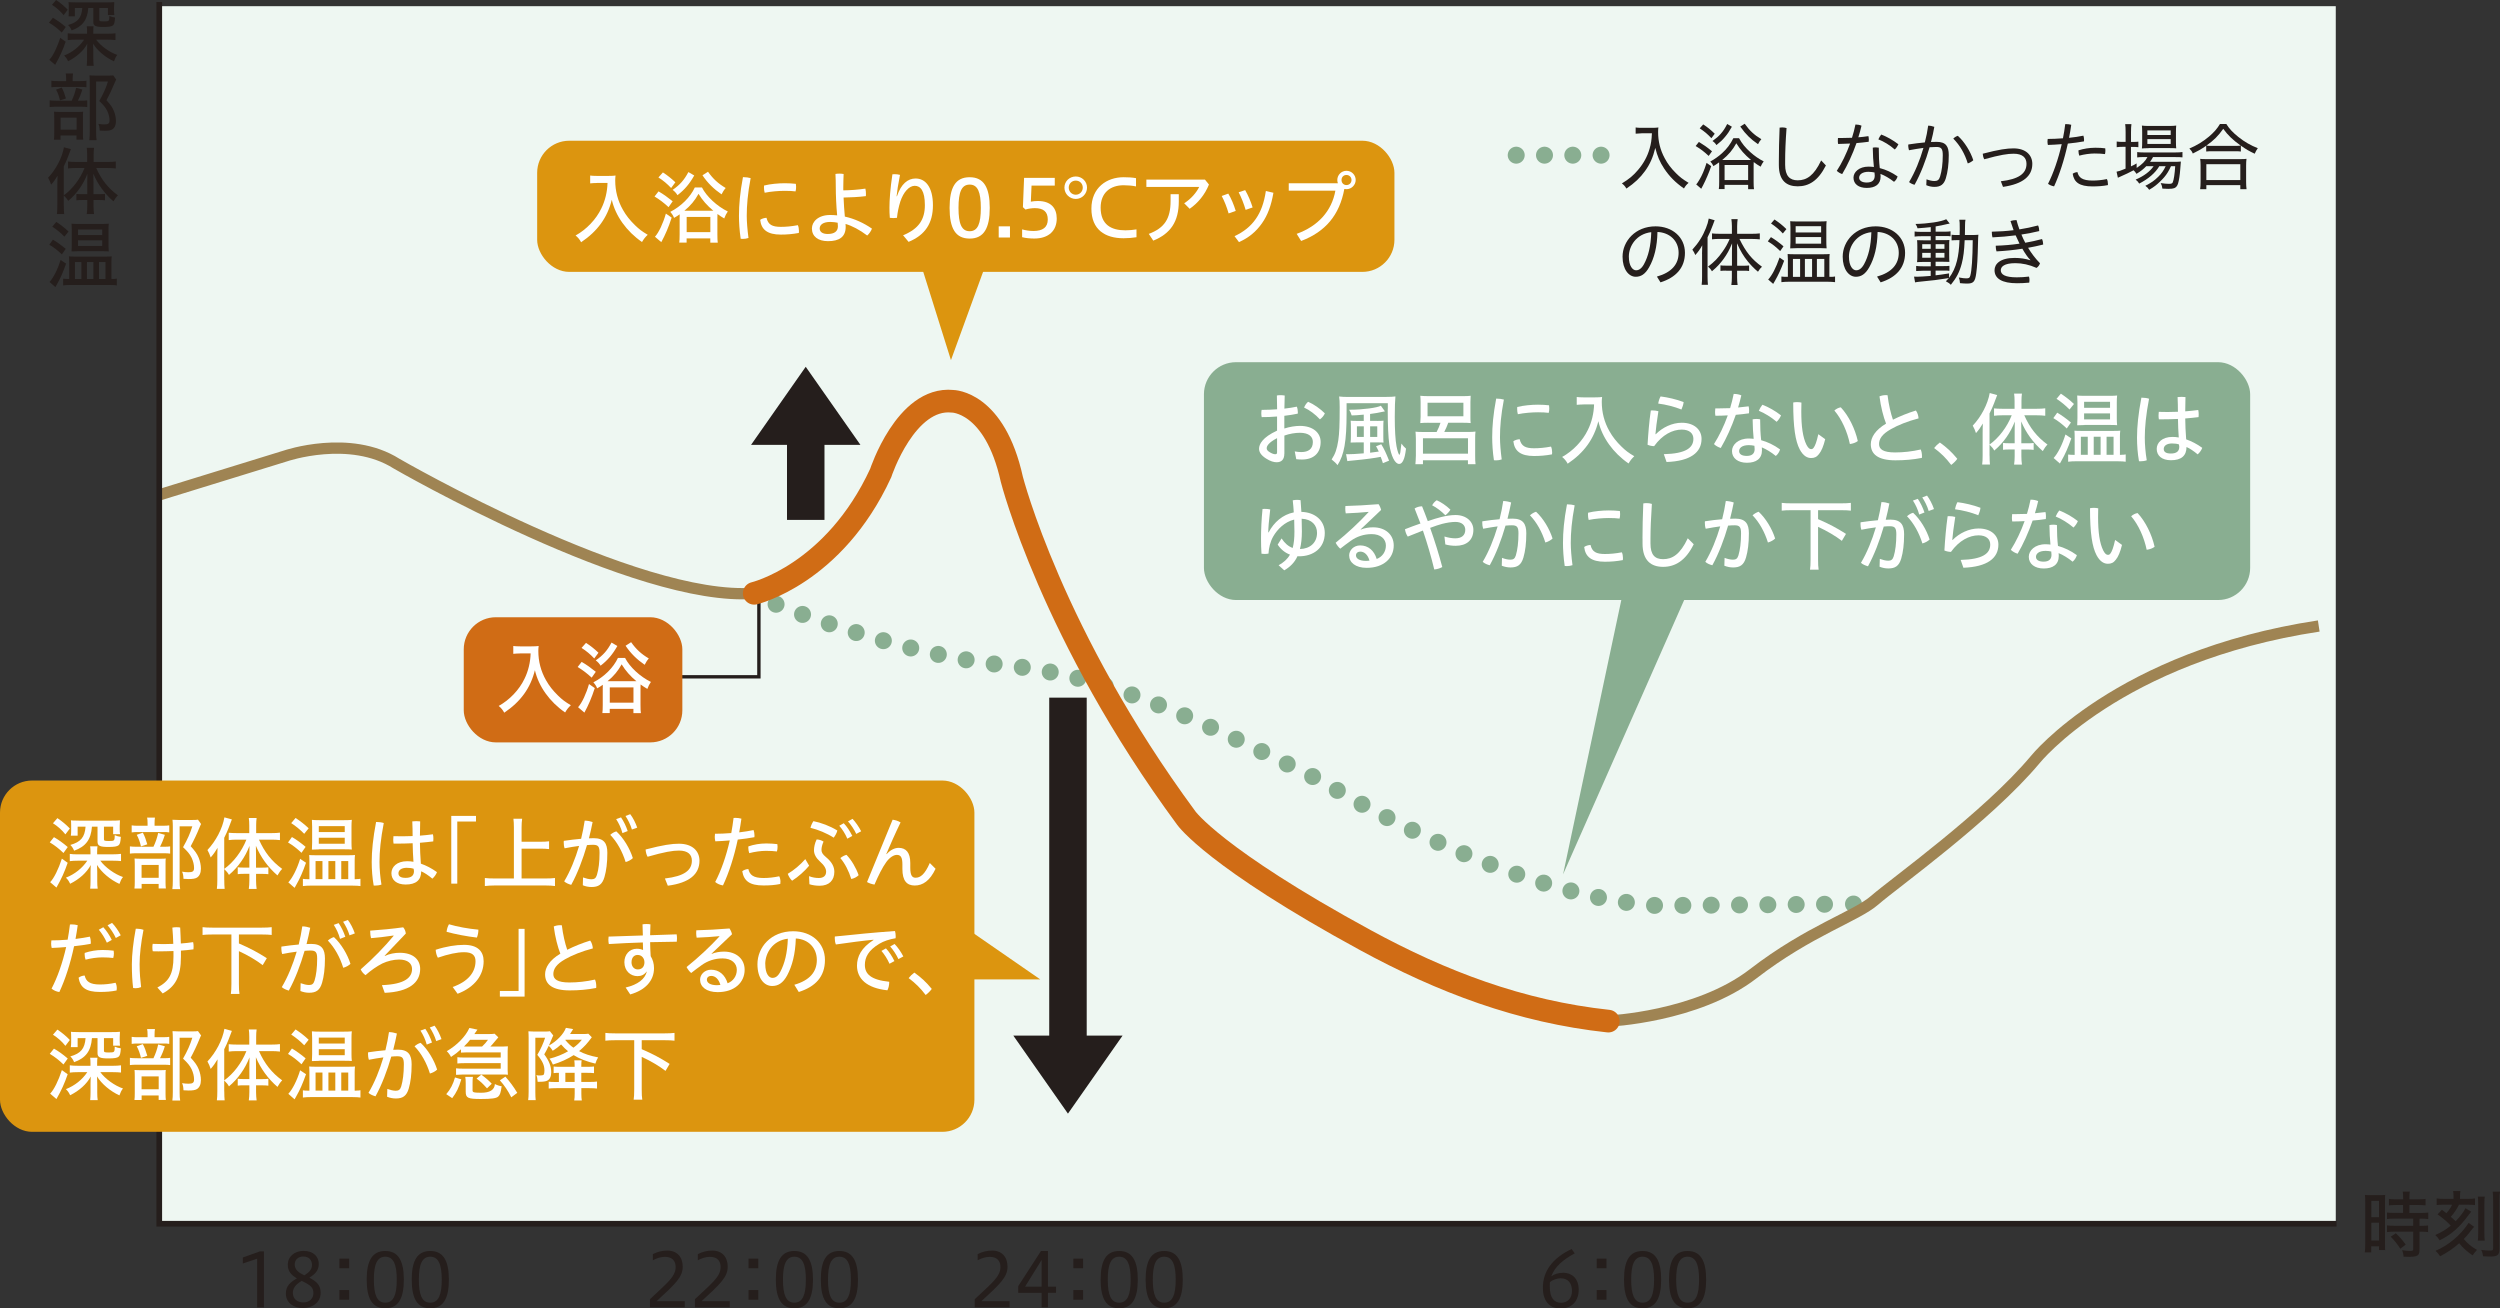 <?xml version="1.0" encoding="UTF-8"?>
<svg id="_レイヤー_2" data-name="レイヤー 2" xmlns="http://www.w3.org/2000/svg" viewBox="0 0 532.94 278.93">
  <rect x="0" y="0" width="532.94" height="278.93" fill="#333333" stroke="none"/>
  <g id="_レイヤー_1-2" data-name="レイヤー 1">
    <rect x="33.95" y="1.32" width="463.98" height="259.55" fill="#eef7f2"/>
    <g>
      <line x1="165.44" y1="128.81" x2="165.44" y2="128.81" fill="none" stroke="#89ae91" stroke-linecap="round" stroke-miterlimit="10" stroke-width="3.62"/>
      <path d="M171.08,130.98c8.82,3.24,26.57,9.15,42.96,10.81,22.97,2.33,41.28,11.65,67.57,24.63,0,0,39.28,24.63,71.57,26.63l38.92-.31" fill="none" stroke="#89ae91" stroke-dasharray="0 6.04" stroke-linecap="round" stroke-miterlimit="10" stroke-width="3.62"/>
      <line x1="395.12" y1="192.72" x2="395.12" y2="192.72" fill="none" stroke="#89ae91" stroke-linecap="round" stroke-miterlimit="10" stroke-width="3.62"/>
    </g>
    <polyline points="143.8 144.28 161.78 144.28 161.78 126.48" fill="none" stroke="#251e1c" stroke-miterlimit="10" stroke-width=".72"/>
    <g>
      <path d="M11.27,3.79c.92.52,1.75,1.12,2.75,1.97l-.85,1.18c-.99-.95-1.66-1.47-2.73-2.11l.84-1.04ZM14,8.88c-.63,1.85-1.23,3.17-2.24,4.94l-1.25-1.07c.76-.77,1.66-2.59,2.33-4.69l1.15.82ZM11.96,0c.93.62,1.77,1.33,2.48,2.07l-.88,1.17c-.66-.85-1.56-1.64-2.48-2.21l.88-1.03ZM23.04,7.19c.47,0,1.18-.03,1.58-.09v1.44c-.32-.05-1.06-.08-1.58-.08h-2.54c.93,1.31,2.89,2.71,4.51,3.25-.32.39-.49.74-.71,1.37-1.81-.82-3.55-2.29-4.46-3.77.03.55.05.95.05,1.37v1.8c0,.69.03,1.14.09,1.55h-1.5c.05-.36.08-.93.08-1.56v-1.78c0-.17.02-.57.02-.79l.03-.57c-.8,1.5-2.3,2.84-4.1,3.72-.27-.57-.43-.79-.84-1.21,1.77-.69,3.25-1.88,4.26-3.38h-1.88c-.63,0-1.21.03-1.61.09v-1.45c.36.06.98.09,1.61.09h2.51v-.52c0-.43-.02-.77-.06-1.07h1.45c-.05.32-.06.62-.06,1.07v.52h3.16ZM18.82,1.7c-.19,2.56-1.23,3.96-3.55,4.78-.22-.52-.39-.77-.76-1.15,2.08-.58,2.87-1.53,3.03-3.63h-1.58v1.78h-1.36c.05-.24.06-.66.06-.96v-1.04c0-.49-.02-.76-.05-1.04l.17.02.21.02c.06.02.73.03,1.21.03h6.42c.8,0,1.36-.02,1.74-.06-.03.27-.05.65-.05,1.1v.68c0,.41.02.66.06.98h-1.37v-1.5h-1.83v2.49c0,.32.14.36.98.36,1.12,0,1.15-.03,1.17-1.17.39.19.69.27,1.21.35-.08,1.09-.17,1.42-.44,1.66-.3.25-.87.35-2.05.35-1.67,0-2.15-.24-2.15-1.04V1.7h-1.09Z" fill="#251e1c"/>
      <path d="M17.23,21.47c.66,0,1.12-.03,1.37-.08v1.44c-.27-.05-.73-.08-1.31-.08h-5.19c-.71,0-1.17.02-1.51.08v-1.44c.32.05.84.08,1.53.08h3.16c.44-.92.74-1.8.95-2.75l1.33.36c-.24.79-.52,1.53-.96,2.38h.65ZM17.01,17.29c.69,0,1.1-.02,1.42-.08v1.4c-.3-.06-.66-.08-1.34-.08h-4.83c-.57,0-1.01.02-1.31.08v-1.4c.33.06.69.08,1.45.08h1.7v-.49c0-.47-.03-.9-.09-1.14h1.56c-.05.28-.08.65-.08,1.14v.49h1.51ZM12.92,29.79h-1.42c.05-.33.06-.76.06-1.42v-3.28c0-.62-.02-1.01-.05-1.28.35.03.65.05,1.23.05h3.85c.62,0,.93-.02,1.14-.05-.05.32-.05.44-.05,1.2v3.6c0,.5.02.85.06,1.17h-1.44v-.9h-3.39v.92ZM13.17,18.67c.38.73.58,1.29.88,2.32l-1.26.41c-.22-.93-.44-1.53-.84-2.3l1.21-.43ZM12.92,27.64h3.41v-2.56h-3.41v2.56ZM24.76,16.96c-.09.19-.17.35-.3.66-.49,1.21-1.21,2.75-1.77,3.74.9.99,1.26,1.5,1.59,2.3.28.69.44,1.47.44,2.16,0,.84-.28,1.47-.8,1.78-.35.21-.84.28-1.64.28-.38,0-.58-.02-1.03-.05-.02-.63-.09-1.04-.28-1.42.49.08.84.11,1.29.11.82,0,1.09-.21,1.09-.84,0-.68-.17-1.36-.49-2.04-.38-.76-.76-1.21-1.7-2.11.87-1.51,1.44-2.81,1.85-4.15h-2.52v10.73c0,.82.03,1.37.11,1.77h-1.56c.06-.35.09-1.06.09-1.74v-10.74c0-.5-.02-.84-.06-1.33.28.03.76.05,1.25.05h2.6c.62,0,.99-.02,1.21-.06l.63.88Z" fill="#251e1c"/>
      <path d="M13.6,43.83c0,.77.03,1.34.08,1.8h-1.55c.06-.47.09-1.04.09-1.83v-4.53c0-.77.02-1.18.05-1.81-.43.73-.85,1.33-1.37,1.91-.16-.52-.38-1.03-.65-1.48,1.69-1.78,3-4.29,3.38-6.5l1.48.41-.63,1.67c-.24.63-.47,1.14-.88,1.99v6.18c1.85-1.33,3.47-3.46,4.42-5.82h-1.91c-.52,0-1.14.03-1.61.09v-1.47c.33.05,1.12.08,1.62.08h2.46v-1.53c0-.58-.03-1.03-.09-1.48h1.56c-.06.43-.09.92-.09,1.48v1.53h3.04c.65,0,1.28-.03,1.69-.09v1.48c-.49-.06-1.12-.09-1.66-.09h-2.51c1.1,2.49,2.54,4.31,4.62,5.82-.3.28-.65.76-.95,1.29-1.89-1.64-3.34-3.63-4.29-5.9.03.82.03,1.23.03,1.88v2.48h1.25c.49,0,.93-.02,1.2-.06v1.37c-.36-.05-.69-.06-1.18-.06h-1.26v1.36c0,.57.05,1.2.11,1.64h-1.56c.08-.54.11-1.06.11-1.66v-1.34h-1.17c-.47,0-.8.02-1.15.06v-1.37c.27.05.73.06,1.2.06h1.12v-2.45c0-.77,0-1.06.03-1.88-.84,2.22-2.29,4.28-4.09,5.77-.24-.43-.47-.71-.95-1.17v2.16Z" fill="#251e1c"/>
      <path d="M11.28,51.09c.76.43,1.89,1.25,2.73,1.96l-.82,1.18c-.93-.88-1.7-1.48-2.68-2.07l.77-1.07ZM14.09,56.2c-.66,1.88-1.23,3.17-1.96,4.43-.16.28-.22.38-.32.57l-1.25-1.09c.84-.9,1.75-2.71,2.35-4.69l1.17.77ZM12.01,47.3c.93.62,1.75,1.25,2.6,2.05l-.88,1.1c-.73-.76-1.69-1.56-2.59-2.13l.87-1.03ZM24.01,59.47c.38,0,.63-.02.9-.08v1.45c-.35-.06-.79-.08-1.7-.09h-8.14c-.6,0-1.18.03-1.61.09v-1.44c.25.05.62.06.93.06h.36v-3.66c0-.52-.02-.79-.05-1.15.33.03.62.05,1.37.05h6.33c.82,0,1.07-.02,1.42-.05-.05.43-.06.6-.06,1.1v3.71h.25ZM16.69,53.55c-.6,0-1.04.02-1.44.05.03-.32.05-.9.05-1.39v-3.19c0-.47-.02-1.03-.05-1.34.38.05.77.06,1.53.06h4.86c.76,0,1.2-.02,1.55-.06-.05.43-.06.8-.06,1.36v3.2c0,.49.02.96.06,1.36-.3-.03-.76-.05-1.42-.05h-5.08ZM15.98,59.47h1.37v-3.6h-1.37v3.6ZM16.63,50.11h5.16v-1.18h-5.16v1.18ZM16.63,52.43h5.16v-1.2h-5.16v1.2ZM18.54,59.47h1.37v-3.6h-1.37v3.6ZM21.1,59.47h1.39v-3.6h-1.39v3.6Z" fill="#251e1c"/>
    </g>
    <g>
      <path d="M504.21,256.26c0-.73-.02-1.18-.06-1.53.21.03.28.03.46.03.03.02.21.02.36.02h2.15c.69,0,1.04-.02,1.34-.05-.03.33-.03.62-.03,1.51v8.69c0,1.04,0,1.17.03,1.55h-1.31v-.79h-1.66v1.29h-1.37c.06-.39.09-1.03.09-1.77v-8.96ZM505.51,259.48h1.64v-3.49h-1.64v3.49ZM505.51,264.45h1.64v-3.79h-1.64v3.79ZM510.84,256.88c-.93.02-1.26.03-1.58.08v-1.39c.33.06.84.09,1.55.09h1.48v-.44c0-.46-.03-.88-.09-1.2h1.51c-.05.28-.08.73-.08,1.18v.46h1.89c.69,0,1.2-.03,1.55-.09v1.39c-.33-.05-.93-.08-1.53-.08h-1.91v1.69h2.38c.73,0,1.31-.03,1.64-.08v1.39c-.35-.06-.88-.09-1.51-.09h-.36v1.53h.32c.66,0,1.2-.03,1.51-.08v1.42c-.38-.06-.84-.09-1.51-.09h-.32v3.83c0,.84-.16,1.15-.65,1.34-.35.13-.82.19-1.47.19,0,0-.43-.02-1.28-.03-.02-.5-.14-1.04-.32-1.39.49.09,1.18.16,1.7.16.58,0,.68-.06.68-.43v-3.68h-3.98c-.6,0-1.2.03-1.61.09v-1.42c.35.05.88.08,1.62.08h3.96v-1.53h-3.96c-.66,0-1.28.03-1.62.09v-1.39c.32.05.92.08,1.64.08h1.78v-1.69h-1.45ZM511.69,266.2c-.54-.87-1.4-1.96-2.05-2.56l1.09-.74c.68.62,1.55,1.59,2.11,2.43l-1.15.87Z" fill="#251e1c"/>
      <path d="M526.27,258.97c-1.92,2.65-3.72,4.21-6.2,5.44-.28-.46-.58-.82-.93-1.14,1.33-.57,2.27-1.14,3.3-1.99-.79-.87-1.62-1.56-2.81-2.4l.92-.99c.5.38.62.46.96.73.52-.55.96-1.21,1.21-1.8h-1.88c-.62,0-1.03.03-1.4.08v-1.42c.38.06.85.09,1.55.09h2.04v-.5c0-.51-.03-.95-.09-1.17h1.56c-.06.32-.08.65-.08,1.15v.52h1.66c.63,0,1.14-.03,1.53-.09v1.42c-.43-.05-.84-.08-1.42-.08h-2c-.47.96-1.07,1.85-1.74,2.57.46.39.68.62,1.03.95.9-.9,1.8-2.1,2.1-2.78l1.23.74c-.03.06-.06.09-.08.11l-.09.09s-.06.09-.21.28l-.09.11-.05.06ZM527.42,261.53c-.24.25-.38.44-1.04,1.28-.3.39-.79.95-1.15,1.31.63.85,1.77,1.78,2.81,2.32-.43.47-.66.77-.93,1.18-1.18-.79-2.15-1.66-2.86-2.59-1.28,1.12-2.48,1.94-4.07,2.78-.28-.43-.55-.76-.98-1.17,2.78-1.17,5.41-3.39,7.05-5.96l1.17.85ZM529.69,255.08c-.06.43-.08.76-.08,1.56v6.14c0,.99.02,1.29.08,1.69h-1.48c.06-.46.08-.73.08-1.69v-6.12c0-.77-.02-1.14-.08-1.58h1.48ZM532.94,254.04c-.08.43-.11.9-.11,1.81v10.38c0,1.33-.41,1.64-2.13,1.64-.38,0-.84-.02-1.37-.06-.06-.47-.17-.92-.39-1.36.66.09,1.28.14,1.77.14.65,0,.76-.06.76-.46v-10.27c0-.93-.03-1.44-.09-1.83h1.58Z" fill="#251e1c"/>
    </g>
    <g>
      <path d="M349.94,28.42c-.33,0-.74.03-1.26.08v-1.33c.36.06.65.08,1.25.08h2.16c.74,0,1.12-.02,1.44-.08-.05.35-.06.66-.06.99,0,2,.46,3.83,1.42,5.6.6,1.14,1.37,2.15,2.37,3.14.87.87,1.42,1.29,2.71,2.08-.47.41-.62.58-.99,1.2-1.83-1.28-3.08-2.54-4.23-4.26-.92-1.39-1.45-2.65-1.88-4.39-.5,2.05-1.14,3.47-2.18,4.92-1.04,1.44-2.21,2.56-3.98,3.75-.28-.49-.52-.76-.96-1.1,1.56-.95,2.41-1.66,3.44-2.87,1.15-1.34,1.99-2.86,2.46-4.51.32-1.09.44-1.88.5-3.31h-2.21Z" fill="#251e1c"/>
      <path d="M362.17,30.26c1.06.65,1.64,1.04,2.79,1.99l-.71.99c-.98-.92-1.72-1.48-2.78-2.11l.69-.87ZM364.79,35.42c-.46,1.34-1.14,2.93-1.72,4.05-.24.46-.38.71-.41.77l-1.07-.93c.24-.28.32-.38.66-.95.58-.96,1.04-2.02,1.55-3.64l.99.69ZM363.08,26.52c1.01.66,1.59,1.14,2.46,1.99l-.71.95c-.87-.92-1.47-1.42-2.49-2.1l.74-.84ZM366.49,35.4c0-.32,0-.49-.02-.79-.46.33-.66.47-1.21.8-.21-.44-.35-.65-.66-.98.92-.5,1.75-1.09,2.51-1.78,1.03-.93,1.77-1.92,2.4-3.19h1.21c.65,1.17,1.34,2.02,2.45,3.01.88.79,1.72,1.37,2.81,1.94-.3.39-.41.6-.65,1.12-.68-.39-.88-.54-1.48-.98-.02.28-.02.46-.02.8v3.39c0,.8.02,1.17.08,1.59h-1.25v-.92h-5.02v.9h-1.23c.06-.35.08-.82.08-1.56v-3.38ZM369.2,27.01c-.58,1.04-.9,1.5-1.47,2.18-.57.68-.95,1.04-1.83,1.74-.22-.36-.41-.57-.84-.87.88-.65,1.28-.98,1.78-1.56.54-.62.84-1.07,1.36-2.07l.99.58ZM372.63,34.11h.65c-1.42-1.2-2.26-2.15-3.14-3.57-.79,1.44-1.62,2.43-3.01,3.57h5.51ZM367.64,38.39h5.02v-3.22h-5.02v3.22ZM371.93,26.38c.65.88.98,1.28,1.59,1.85.62.57,1.04.88,1.96,1.44-.32.36-.49.63-.71,1.07-.92-.65-1.33-.98-1.99-1.61-.71-.71-1.07-1.15-1.8-2.15l.95-.6Z" fill="#251e1c"/>
      <path d="M379.21,34.28c0-2.08.05-4.4.16-7.07.17-.03.36-.05.55-.05.32,0,.63.05.93.14-.21,2.79-.3,5.16-.3,7.04v.8c0,2.35.98,3.3,2.68,3.3,1.91,0,3.47-1.01,5-4.24l1.01,1.07c-1.69,3.34-3.69,4.45-6.01,4.45s-4.02-1.15-4.02-4.53v-.92Z" fill="#251e1c"/>
      <path d="M395.54,26.54c.44,0,.87.08,1.29.25-.19.84-.41,1.66-.68,2.48.74-.06,1.45-.14,2.15-.25.06.24.09.5.09.76,0,.14-.02.3-.03.44-.84.11-1.72.21-2.6.28-.85,2.43-1.92,4.72-3.05,6.61-.39-.14-.84-.38-1.15-.69,1.06-1.61,2.05-3.64,2.84-5.82-.87.05-1.72.08-2.56.09-.05-.24-.06-.47-.06-.73,0-.17.02-.36.03-.54h.73c.74,0,1.5-.02,2.26-.05.3-.93.55-1.89.74-2.84ZM404.52,37.61c-.11.41-.36.85-.76,1.15-.95-.76-2.02-1.37-2.89-1.69.02.24.03.43.03.58,0,1.66-1.17,2.41-2.94,2.41s-2.84-.84-2.84-2.19c0-1.17,1.18-2.35,3.2-2.35.38,0,.76.03,1.15.08-.13-1.15-.22-2.51-.24-4.12.22-.05.43-.06.65-.06s.43.02.63.06c0,1.69.06,3.11.21,4.35,1.31.33,2.59.93,3.79,1.77ZM398.39,36.62c-1.51,0-2.07.66-2.07,1.26,0,.63.62,1.03,1.61,1.03,1.18,0,1.72-.5,1.72-1.48,0-.19-.02-.41-.05-.66-.28-.06-.79-.14-1.21-.14ZM404.69,30.77c-.16.36-.44.8-.77,1.1-1.03-.92-2.4-1.75-3.5-2.16.14-.35.38-.76.62-1.03,1.21.46,2.51,1.2,3.66,2.08Z" fill="#251e1c"/>
      <path d="M410.7,38.23c.58.22,1.18.36,1.67.36.63,0,.98-.21,1.21-.95.36-1.18.57-2.71.57-4.56,0-1.36-.3-1.75-1.36-1.75-.43,0-.92.02-1.45.06-.79,2.78-1.89,5.66-3.2,8-.39-.09-.85-.3-1.17-.57,1.28-2.15,2.32-4.7,3.06-7.29-.96.13-2.02.3-3.08.5-.09-.27-.14-.6-.16-.88v-.11c0-.08,0-.16.02-.24,1.26-.19,2.45-.35,3.52-.44.32-1.21.55-2.41.71-3.57.44,0,.88.09,1.31.25-.17,1.01-.41,2.1-.71,3.23.43-.02.84-.03,1.22-.03,1.97,0,2.57.98,2.57,2.81,0,1.97-.22,3.63-.62,4.94-.41,1.36-1.15,1.85-2.45,1.85-.6,0-1.2-.14-1.72-.36l.05-1.26ZM417.36,28.95c1.47,1.33,2.71,3.38,3.3,5.21-.27.25-.74.55-1.18.68-.6-2-1.66-3.87-3.09-5.29.28-.28.62-.5.98-.6Z" fill="#251e1c"/>
      <path d="M426.54,38.64c3.74-.43,5.46-1.61,5.46-3.71,0-1.29-.8-2.16-2.75-2.16-1.23,0-2.79.22-6.26,1.18-.19-.35-.3-.8-.32-1.18,3.5-.92,5.18-1.14,6.56-1.14,2.7,0,4.01,1.5,4.01,3.3,0,2.59-1.94,4.28-6.25,4.91l-.46-1.2Z" fill="#251e1c"/>
      <path d="M440.24,26.46h.21c.36,0,.71.03,1.09.14-.13.93-.28,1.86-.47,2.78,1.09-.11,2.15-.27,3.06-.46.09.25.14.58.14.9,0,.11,0,.22-.02.32-1.03.19-2.22.35-3.44.47-.76,3.5-1.83,6.74-2.93,9.12-.47-.09-.93-.27-1.29-.54,1.12-2.21,2.18-5.22,2.92-8.46-1.06.09-2.08.14-2.95.17-.06-.24-.09-.49-.09-.74,0-.19.02-.36.05-.54.96,0,2.1-.05,3.25-.14.21-.99.36-2.02.49-3.03ZM449.37,39.16c0,.09,0,.21-.02.3-1.06.21-2.1.28-3.3.28-2.76,0-3.93-.88-4.2-2.7.27-.21.66-.33,1.01-.35.27,1.18,1.07,1.8,3.23,1.8.95,0,1.97-.09,3.04-.32.16.28.22.63.22.98ZM446.53,31.49c.9,0,1.74.05,2.26.13.02.14.03.32.03.47,0,.27-.03.54-.09.76-.57-.08-1.28-.13-2.21-.13-.99,0-2.29.19-3.27.46-.09-.27-.17-.63-.17-.96v-.17c1.09-.35,2.38-.55,3.46-.55Z" fill="#251e1c"/>
      <path d="M457.56,35.4c-.66.68-1.14,1.06-2.11,1.66-.21-.32-.38-.55-.62-.76-.74.41-1.92.96-2.73,1.31-.24.09-.46.21-.62.28l-.28-1.29c.62-.13.66-.14,1.92-.65v-4.65h-.6c-.49,0-.88.02-1.29.08v-1.21c.39.06.77.08,1.33.08h.57v-2.08c0-.76-.03-1.25-.09-1.7h1.33c-.06.47-.09.95-.09,1.72v2.07h.36c.57,0,.88-.02,1.21-.06v1.18c-.43-.05-.79-.06-1.23-.06h-.35v4.15c.49-.22.66-.32,1.2-.63l.02.96c1.12-.73,1.85-1.45,2.3-2.32h-.77c-.66,0-1.09.03-1.42.08v-1.14c.33.05.73.08,1.44.08h6.66c.74,0,1.18-.03,1.55-.09v1.14c-.36-.05-.87-.06-1.55-.06h-4.73c-.21.39-.33.58-.63,1.01h5.06c.74,0,1.09-.02,1.51-.06q-.05.27-.14,1.72c-.08,1.1-.25,2.29-.46,2.97-.16.52-.44.85-.84.99-.24.09-.66.14-1.25.14-.25,0-.65-.02-1.25-.05-.05-.47-.14-.76-.36-1.18.71.11,1.31.16,1.75.16.52,0,.71-.08.82-.32.22-.5.43-1.86.52-3.44h-.9c-.43.95-.87,1.69-1.44,2.35-.46.55-1.34,1.39-1.92,1.83-.36.28-.65.47-1.29.85-.28-.41-.39-.54-.82-.85,1.28-.66,1.92-1.1,2.75-1.92.68-.65,1.2-1.4,1.59-2.26h-1.36c-.85,1.44-2.29,2.68-4.28,3.71-.19-.33-.39-.55-.76-.85,1.77-.76,3.08-1.75,3.83-2.86h-1.55ZM458.02,31.59c-.65,0-1.04.02-1.42.06.05-.41.06-.82.06-1.44v-2.08c0-.68-.02-.9-.06-1.36.47.06.8.08,1.5.08h4.21c.73,0,1.17-.02,1.61-.08-.05.44-.06.73-.06,1.45v2c0,.68.02,1.12.06,1.4-.33-.03-.79-.05-1.42-.05h-4.48ZM457.77,28.78h4.97v-.98h-4.97v.98ZM457.77,30.69h4.97v-1.03h-4.97v1.03Z" fill="#251e1c"/>
      <path d="M470.31,31.07c-1.15.79-1.72,1.1-2.86,1.66-.17-.43-.33-.66-.73-1.07,1.53-.63,2.9-1.47,4.18-2.54,1.09-.93,1.7-1.64,2.34-2.68h1.36c.66,1.04,1.36,1.78,2.56,2.75,1.29,1.04,2.68,1.83,4.15,2.4-.3.43-.46.71-.66,1.18-1.12-.52-1.88-.96-2.95-1.72v1.25c-.35-.05-.74-.06-1.33-.06h-4.83c-.47,0-.88.02-1.23.06v-1.21ZM469.02,40.33c.06-.49.09-.93.09-1.55v-3.47c0-.6-.03-1.01-.08-1.45.32.05.66.06,1.25.06h7.37c.58,0,.92-.02,1.25-.06-.06.43-.08.84-.08,1.45v3.47c0,.63.03,1.09.09,1.55h-1.33v-.87h-7.24v.87h-1.33ZM476.37,31.1c.6,0,.99-.02,1.31-.06-1.67-1.18-2.73-2.19-3.74-3.58-1.09,1.55-2,2.45-3.6,3.58.28.05.68.06,1.21.06h4.81ZM470.34,38.39h7.24v-3.38h-7.24v3.38Z" fill="#251e1c"/>
      <path d="M353.22,58.96c3.11-.88,4.62-2.62,4.62-5.06,0-2.63-1.96-4.34-4.51-4.45-.06,3.17-.69,5.6-1.77,7.51-.84,1.51-1.77,2.04-2.86,2.04-1.48,0-2.81-1.56-2.81-4.28,0-3.28,2.7-6.47,7.04-6.47,3.52,0,6.26,2.26,6.26,5.65,0,3.19-1.92,5.25-5.21,6.29l-.77-1.23ZM352.01,49.49c-3.22.38-4.78,3-4.78,5.21,0,2.05.84,2.92,1.53,2.92.58,0,1.15-.32,1.69-1.29.93-1.7,1.47-3.85,1.56-6.83Z" fill="#251e1c"/>
      <path d="M362.83,54.14c0-.74.02-1.17.05-1.85-.47.84-.82,1.34-1.48,2.08-.21-.5-.3-.66-.63-1.15,1.33-1.45,2.22-2.89,2.89-4.59.33-.82.47-1.31.6-2.04l1.26.36c-.19.46-.24.58-.39,1.04-.49,1.28-.62,1.59-1.12,2.6v8.32c0,.76.03,1.28.08,1.81h-1.34c.08-.58.09-1.03.09-1.85v-4.75ZM367.97,57.69c-.52,0-.85.02-1.21.06v-1.18c.35.05.68.06,1.25.06h1.2v-2.86c0-.76.02-1.23.03-1.89-.62,1.48-1.03,2.22-1.8,3.3-.71.98-1.44,1.77-2.49,2.65-.24-.41-.36-.57-.84-.99,1.33-.98,2.19-1.88,3.12-3.23.65-.92,1.06-1.66,1.5-2.68h-2.19c-.57,0-1.09.03-1.58.09v-1.26c.43.05.98.08,1.59.08h2.65v-1.63c0-.49-.05-1.04-.11-1.5h1.34c-.06.39-.11.95-.11,1.5v1.63h3.19c.68,0,1.18-.03,1.64-.09v1.28c-.46-.06-1.03-.09-1.63-.09h-2.71c1.39,2.82,2.6,4.32,4.8,5.92-.33.3-.55.58-.85,1.07-.87-.73-1.48-1.36-2.18-2.21-.93-1.15-1.51-2.13-2.29-3.85.02.73.03,1.26.03,1.91v2.87h1.34c.55,0,.87-.02,1.21-.06v1.18c-.36-.05-.66-.06-1.2-.06h-1.36v1.44c0,.57.03,1.04.11,1.61h-1.34c.08-.54.11-1.06.11-1.61v-1.44h-1.23Z" fill="#251e1c"/>
      <path d="M377.52,50.55c.95.57,1.74,1.15,2.68,1.96l-.71,1.01c-.98-.96-1.58-1.42-2.63-2.07l.66-.9ZM380.34,55.58c-.74,1.97-1.2,2.95-2.02,4.39-.14.24-.22.36-.32.55l-1.07-.93c.82-.87,1.67-2.49,2.43-4.69l.98.68ZM378.28,46.79c1.04.71,1.61,1.15,2.54,2.05l-.76.93c-.82-.88-1.5-1.44-2.52-2.13l.74-.85ZM390.24,59.02c.43,0,.62-.02.95-.08v1.21c-.32-.05-1.04-.09-1.61-.09h-8.27c-.54,0-1.07.03-1.56.09v-1.2c.36.05.62.06.99.06h.39v-3.68c0-.47-.02-.79-.05-1.18.41.03.69.05,1.4.05h6.14c.76,0,.99-.02,1.42-.05-.05.52-.06.71-.06,1.14v3.72h.25ZM383.07,52.9c-.55,0-.99.02-1.44.05.03-.41.05-.82.05-1.36v-3.11c0-.5-.02-.92-.05-1.33.39.05.77.06,1.5.06h4.73c.76,0,1.17-.02,1.53-.06-.05.5-.06.79-.06,1.31v3.17c0,.49.02.8.06,1.31-.39-.03-.84-.05-1.44-.05h-4.89ZM382.21,59.02h1.53v-3.82h-1.53v3.82ZM382.79,49.55h5.43v-1.33h-5.43v1.33ZM382.79,51.94h5.43v-1.4h-5.43v1.4ZM384.76,59.02h1.53v-3.82h-1.53v3.82ZM387.32,59.02h1.58v-3.82h-1.58v3.82Z" fill="#251e1c"/>
      <path d="M400.15,58.96c3.11-.88,4.62-2.62,4.62-5.06,0-2.63-1.96-4.34-4.51-4.45-.06,3.17-.69,5.6-1.77,7.51-.84,1.51-1.77,2.04-2.86,2.04-1.48,0-2.81-1.56-2.81-4.28,0-3.28,2.7-6.47,7.04-6.47,3.52,0,6.26,2.26,6.26,5.65,0,3.19-1.92,5.25-5.21,6.29l-.77-1.23ZM398.93,49.49c-3.22.38-4.78,3-4.78,5.21,0,2.05.84,2.92,1.53,2.92.58,0,1.15-.32,1.69-1.29.93-1.7,1.47-3.85,1.56-6.83Z" fill="#251e1c"/>
      <path d="M411.59,48.42c-.98.11-1.69.17-2.82.25-.08-.32-.16-.49-.43-.93,2.65-.05,5.48-.47,6.55-1.01l.74.93c-.16.02-.24.03-.57.11-.84.21-1.58.36-2.43.5v1.12h1.81c.69,0,1.06-.02,1.37-.08v1.07c-.27-.05-.47-.06-1.2-.06h-1.99v.87h1.61c.65,0,.98,0,1.34-.03-.05.3-.05.55-.05,1.34v1.89c0,.76.02,1.25.05,1.44-.43-.02-.73-.03-1.4-.03h-1.55v.93h1.53c.79,0,1.07-.02,1.42-.06v1.07c-.3-.05-.52-.06-1.21-.06h-1.74v1.01c.84-.09,1.37-.17,2.87-.41v.95c.77-.99,1.34-2.21,1.69-3.64.3-1.2.46-2.51.54-4.4h-.3c-.62,0-.96.02-1.39.05v-1.2c.36.05.69.06,1.29.06h.43c0-.5.02-.82.02-1.34,0-1.23-.02-1.47-.09-1.92h1.31c-.06.3-.09.62-.09,1.21q0,.27-.03,2.05h1.48c.62,0,.96-.02,1.4-.06-.05.36-.06.69-.08,1.61-.09,3.64-.17,5-.38,6.58-.24,1.83-.6,2.22-1.97,2.22-.36,0-.93-.03-1.5-.09-.02-.43-.09-.77-.24-1.21.8.14,1.18.19,1.56.19.6,0,.74-.09.88-.57.3-1.03.49-3.69.52-7.57h-1.72c-.09,2.21-.28,3.71-.62,4.99-.47,1.78-1.09,3-2.33,4.53-.16-.22-.62-.54-1.06-.76.32-.32.41-.41.65-.68-2.49.39-3.23.49-6.37.79-.41.05-.54.06-.84.13l-.22-1.23c.27.02.46.02.66.02.55,0,1.48-.06,2.89-.17v-1.1h-1.7c-.47,0-1.01.03-1.4.06v-1.09c.38.06.74.08,1.42.08h1.69v-.93h-1.45c-.66,0-1.06.02-1.47.05.05-.39.06-.69.06-1.45v-1.88c0-.76-.02-.9-.06-1.36.41.02.84.03,1.48.03h1.44v-.87h-2.07c-.63,0-.98.02-1.37.08v-1.09c.41.06.79.08,1.39.08h2.05v-.98ZM409.77,52.06v.98h1.81v-.98h-1.81ZM409.77,53.91v1.03h1.81v-1.03h-1.81ZM412.63,53.04h1.88v-.98h-1.88v.98ZM412.63,54.93h1.88v-1.03h-1.88v1.03Z" fill="#251e1c"/>
      <path d="M432.84,55.45c-.57-.58-1.15-1.42-1.72-2.43-1.78.28-3.61.47-5.51.57-.09-.28-.16-.65-.16-.99v-.22c1.7-.05,3.41-.19,5.06-.44-.28-.58-.55-1.17-.82-1.77-1.58.21-3.22.35-4.95.43-.08-.28-.13-.73-.13-1.07v-.14c1.56-.03,3.11-.13,4.64-.32-.24-.65-.46-1.29-.66-1.94.36-.14.87-.22,1.28-.22.17.66.38,1.33.62,1.99,1.34-.21,2.67-.49,3.98-.84.16.33.25.79.25,1.2-1.26.3-2.52.55-3.8.74.25.6.5,1.18.82,1.75,1.21-.22,2.4-.47,3.57-.79.16.33.24.77.25,1.17-1.07.27-2.13.5-3.22.69.71,1.18,1.56,2.3,2.54,3.3-.13.41-.39.76-.74.99-1.55-.69-3.06-1.01-4.51-1.01-2.43,0-3.11.79-3.11,1.51,0,.9.9,1.51,3.41,1.51.82,0,1.69-.05,2.6-.16.08.22.11.5.11.77,0,.17-.02.36-.05.52-.93.09-1.75.13-2.62.13-3.16,0-4.78-.98-4.78-2.78,0-1.29,1.14-2.62,4.28-2.62,1.21,0,2.32.17,3.34.5l.03-.05Z" fill="#251e1c"/>
    </g>
    <g>
      <path d="M335.72,267.18c-2.54,1.36-4.24,2.82-5.02,4.88.69-.46,1.56-.74,2.54-.74,1.78,0,3.3,1.15,3.3,3.61s-1.47,4.01-3.87,4.01c-2.59,0-3.77-1.88-3.77-4.4,0-3.55,2.04-6.33,6.12-8.28l.69.93ZM330.41,273.32c-.03.24-.03.49-.03.99,0,2.37.93,3.41,2.41,3.41,1.31,0,2.32-.9,2.32-2.54,0-1.53-.76-2.68-2.41-2.68-.79,0-1.69.32-2.29.82Z" fill="#251e1c"/>
      <path d="M342.46,268.31v2.05h-2.08v-2.05h2.08ZM342.46,275v2.07h-2.08v-2.07h2.08Z" fill="#251e1c"/>
      <path d="M346.2,272.79c0-4.09,1.2-6.11,3.96-6.11s3.96,2.07,3.96,6.11-1.2,6.11-3.96,6.11-3.96-2.04-3.96-6.11ZM352.61,272.79c0-3.22-.69-4.89-2.45-4.89s-2.43,1.67-2.43,4.89.66,4.91,2.43,4.91,2.45-1.69,2.45-4.91Z" fill="#251e1c"/>
      <path d="M355.79,272.79c0-4.09,1.2-6.11,3.96-6.11s3.96,2.07,3.96,6.11-1.2,6.11-3.96,6.11-3.96-2.04-3.96-6.11ZM362.2,272.79c0-3.22-.69-4.89-2.45-4.89s-2.43,1.67-2.43,4.89.66,4.91,2.43,4.91,2.45-1.69,2.45-4.91Z" fill="#251e1c"/>
    </g>
    <g>
      <path d="M207.79,278.7v-1.74c3.46-3.3,5.48-4.75,5.48-6.85,0-1.31-.71-2.18-2.29-2.18-.95,0-1.86.35-2.57.73v-1.31c1.03-.52,1.99-.76,3.09-.76,2.07,0,3.28,1.37,3.28,3.44,0,2.19-1.55,3.66-5.57,7.35h6.01v1.31h-7.43Z" fill="#251e1c"/>
      <path d="M222.05,278.7v-3.09h-4.99v-1.44l4.84-7.48h1.5v7.6h1.72v1.31h-1.72v3.09h-1.36ZM222.05,274.29v-5.7l-3.53,5.7h3.53Z" fill="#251e1c"/>
      <path d="M230.89,268.31v2.05h-2.08v-2.05h2.08ZM230.89,275v2.07h-2.08v-2.07h2.08Z" fill="#251e1c"/>
      <path d="M234.63,272.79c0-4.09,1.2-6.11,3.96-6.11s3.96,2.07,3.96,6.11-1.2,6.11-3.96,6.11-3.96-2.04-3.96-6.11ZM241.03,272.79c0-3.22-.69-4.89-2.45-4.89s-2.43,1.67-2.43,4.89.66,4.91,2.43,4.91,2.45-1.69,2.45-4.91Z" fill="#251e1c"/>
      <path d="M244.22,272.79c0-4.09,1.2-6.11,3.96-6.11s3.96,2.07,3.96,6.11-1.2,6.11-3.96,6.11-3.96-2.04-3.96-6.11ZM250.63,272.79c0-3.22-.69-4.89-2.45-4.89s-2.43,1.67-2.43,4.89.66,4.91,2.43,4.91,2.45-1.69,2.45-4.91Z" fill="#251e1c"/>
    </g>
    <g>
      <path d="M138.55,278.7v-1.74c3.46-3.3,5.48-4.75,5.48-6.85,0-1.31-.71-2.18-2.29-2.18-.95,0-1.86.35-2.57.73v-1.31c1.03-.52,1.99-.76,3.09-.76,2.07,0,3.28,1.37,3.28,3.44,0,2.19-1.55,3.66-5.57,7.35h6.01v1.31h-7.43Z" fill="#251e1c"/>
      <path d="M148.14,278.7v-1.74c3.46-3.3,5.48-4.75,5.48-6.85,0-1.31-.71-2.18-2.29-2.18-.95,0-1.86.35-2.57.73v-1.31c1.03-.52,1.99-.76,3.09-.76,2.07,0,3.28,1.37,3.28,3.44,0,2.19-1.55,3.66-5.57,7.35h6.01v1.31h-7.43Z" fill="#251e1c"/>
      <path d="M161.65,268.31v2.05h-2.08v-2.05h2.08ZM161.65,275v2.07h-2.08v-2.07h2.08Z" fill="#251e1c"/>
      <path d="M165.39,272.79c0-4.09,1.2-6.11,3.96-6.11s3.96,2.07,3.96,6.11-1.2,6.11-3.96,6.11-3.96-2.04-3.96-6.11ZM171.79,272.79c0-3.22-.69-4.89-2.45-4.89s-2.43,1.67-2.43,4.89.66,4.91,2.43,4.91,2.45-1.69,2.45-4.91Z" fill="#251e1c"/>
      <path d="M174.98,272.79c0-4.09,1.2-6.11,3.96-6.11s3.96,2.07,3.96,6.11-1.2,6.11-3.96,6.11-3.96-2.04-3.96-6.11ZM181.39,272.79c0-3.22-.69-4.89-2.45-4.89s-2.43,1.67-2.43,4.89.66,4.91,2.43,4.91,2.45-1.69,2.45-4.91Z" fill="#251e1c"/>
    </g>
    <g>
      <path d="M54.81,278.7v-10.38l-3.04,1.03v-1.29l3.61-1.29h.88v11.94h-1.45Z" fill="#251e1c"/>
      <path d="M65.96,272.37c1.4.77,2.4,1.47,2.4,3.23,0,2.04-1.72,3.25-3.85,3.25-1.74,0-3.57-1.01-3.57-3.11,0-1.66,1.03-2.45,2.35-3.22-1.17-.69-1.94-1.5-1.94-2.89,0-1.75,1.4-2.97,3.36-2.97,2.13,0,3.25,1.25,3.25,2.79,0,1.42-.87,2.24-2,2.9ZM64.32,273.06c-1.36.77-1.89,1.61-1.89,2.54,0,1.29.92,2.05,2.27,2.05,1.28,0,2.11-.87,2.11-1.96,0-1.21-.52-1.69-2.49-2.63ZM64.9,271.86c1.01-.62,1.61-1.28,1.61-2.19,0-1.09-.66-1.81-1.88-1.81-1.07,0-1.8.71-1.8,1.66s.49,1.64,2.07,2.35Z" fill="#251e1c"/>
      <path d="M74.43,268.31v2.05h-2.08v-2.05h2.08ZM74.43,275v2.07h-2.08v-2.07h2.08Z" fill="#251e1c"/>
      <path d="M78.17,272.79c0-4.09,1.2-6.11,3.96-6.11s3.96,2.07,3.96,6.11-1.2,6.11-3.96,6.11-3.96-2.04-3.96-6.11ZM84.58,272.79c0-3.22-.69-4.89-2.45-4.89s-2.43,1.67-2.43,4.89.66,4.91,2.43,4.91,2.45-1.69,2.45-4.91Z" fill="#251e1c"/>
      <path d="M87.77,272.79c0-4.09,1.2-6.11,3.96-6.11s3.96,2.07,3.96,6.11-1.2,6.11-3.96,6.11-3.96-2.04-3.96-6.11ZM94.17,272.79c0-3.22-.69-4.89-2.45-4.89s-2.43,1.67-2.43,4.89.66,4.91,2.43,4.91,2.45-1.69,2.45-4.91Z" fill="#251e1c"/>
    </g>
    <g>
      <rect x="114.51" y="30" width="182.75" height="27.96" rx="6.84" ry="6.84" fill="#dc950f"/>
      <g>
        <path d="M127.26,39.01c-.37,0-.98.03-1.45.08v-1.67c.35.05.81.08,1.44.08h2.45c.69,0,1.22-.03,1.52-.08-.05.37-.07.73-.07,1.06,0,2.21.54,4.31,1.64,6.24.66,1.18,1.49,2.23,2.57,3.28.91.88,1.45,1.29,2.72,2.05-.54.51-.81.85-1.22,1.54-3.3-2.27-5.65-5.56-6.44-9.01-.93,3.8-3.04,6.71-6.54,9.06-.27-.54-.69-1.05-1.18-1.44,2.28-1.25,4.38-3.43,5.49-5.77.81-1.62,1.27-3.55,1.32-5.43h-2.25Z" fill="#fff"/>
        <path d="M140.39,40.8c1.08.63,1.83,1.17,3.01,2.11l-.88,1.25c-.93-.88-2.01-1.69-2.99-2.27l.86-1.1ZM143.18,46.4c-.64,1.99-1.37,3.7-2.21,5.22l-1.35-1.15c.83-.91,1.74-2.86,2.33-4.94l1.23.86ZM141.32,36.76c.93.59,1.84,1.32,2.65,2.1l-.9,1.22c-.83-.88-1.69-1.61-2.71-2.25l.95-1.07ZM144.89,46.33v-.64c-.37.27-.61.42-1.2.76-.17-.47-.46-.91-.81-1.28,2.33-1.2,4.28-3.14,5.24-5.21h1.52c.96,1.91,3.21,4.01,5.51,5.12-.34.49-.52.86-.76,1.49-.61-.36-.91-.56-1.44-.95-.02.29-.02.42-.02.68v3.67c0,.9.02,1.33.08,1.76h-1.59v-.91h-5.05v.9h-1.57c.05-.3.08-.91.08-1.71v-3.67ZM148,37.4c-1,1.79-2.06,3.04-3.58,4.21-.24-.42-.57-.79-1.03-1.13,1.61-1.13,2.45-2.1,3.36-3.8l1.25.73ZM151.62,44.92h.44c-1.32-1.1-2.3-2.21-3.15-3.6-.76,1.4-1.72,2.55-3.01,3.6h5.71ZM146.38,49.49h5.05v-3.25h-5.05v3.25ZM150.93,36.61c1.06,1.5,2.16,2.52,3.77,3.47-.32.35-.66.88-.88,1.35-1.64-1.12-2.98-2.43-4.07-4.06l1.18-.76Z" fill="#fff"/>
        <path d="M158.53,37.77c.49,0,1.05.07,1.49.2-.63,3.33-.83,5.83-.83,8.06,0,1.23.14,2.98.37,4.7-.37.13-.79.2-1.2.2-.15,0-.3-.02-.46-.03-.27-1.76-.37-3.55-.37-4.89,0-2.37.22-4.89.85-8.25h.15ZM170.32,49.24c0,.15-.02.29-.03.42-1.32.25-2.54.35-3.84.35-2.86,0-4.16-1.06-4.4-3.14.3-.25.9-.42,1.35-.44.34,1.47,1.22,1.93,3.06,1.93,1.06,0,2.27-.1,3.62-.36.15.3.24.79.24,1.23ZM167.29,39.06c.86,0,1.69.05,2.37.13.03.17.05.41.05.63,0,.34-.03.71-.12.98-.61-.08-1.35-.12-2.27-.12-1.29,0-2.96.13-4.31.41-.1-.34-.15-.74-.15-1.13,0-.13,0-.27.02-.41,1.34-.34,3.08-.49,4.41-.49Z" fill="#fff"/>
        <path d="M179.78,40.58c1.52-.02,3.03-.13,4.7-.37.08.34.12.74.12,1.13,0,.15,0,.32-.02.47-1.62.2-3.18.27-4.75.3.05,1.35.15,2.72.27,4.06,2.06.46,4.01,1.35,5.78,2.57-.19.52-.59,1.1-1.01,1.47-1.61-1.22-3.26-2.08-4.62-2.47.02.2.03.44.03.61,0,2.16-1.37,3.06-3.77,3.06-2.15,0-3.43-1.03-3.43-2.71,0-1.44,1.35-2.87,3.89-2.87.49,0,1,.03,1.49.08-.19-2.05-.29-4.28-.29-6.04,0-.93-.02-1.86-.07-2.79.27-.05.56-.07.83-.07.32,0,.63.03.91.08-.03.93-.07,1.84-.07,2.79v.68ZM176.99,47.31c-1.54,0-2.25.63-2.25,1.39s.64,1.18,1.72,1.18c1.37,0,2.16-.54,2.16-1.64,0-.17-.02-.52-.05-.76-.35-.08-.98-.17-1.59-.17Z" fill="#fff"/>
        <path d="M192.53,50.15c3.33-1.37,4.63-3.36,4.63-6.42s-.93-4.12-2.16-4.12c-1.17,0-2.4,1.3-3.08,3.38-.35,1.12-.59,2.28-.71,3.45-.24.03-.51.05-.76.05s-.51-.02-.76-.05c-.07-.83-.08-1.49-.08-2.21,0-1.57.17-4.01.63-7.07.15-.02.3-.03.47-.03.37,0,.79.05,1.15.15-.41,2.08-.63,3.53-.73,4.56h.08c.88-2.65,2.33-3.79,3.97-3.79,2.11,0,3.7,1.84,3.7,5.7s-1.67,6.36-5.19,7.81l-1.17-1.4Z" fill="#fff"/>
        <path d="M210.99,44.32c0,4.31-1.25,6.54-4.28,6.54s-4.28-2.18-4.28-6.54,1.25-6.54,4.28-6.54,4.28,2.21,4.28,6.54ZM204.33,44.32c0,3.35.64,4.97,2.38,4.97s2.38-1.62,2.38-4.97-.64-4.97-2.38-4.97-2.38,1.62-2.38,4.97Z" fill="#fff"/>
        <path d="M215.3,48.25v2.38h-2.4v-2.38h2.4Z" fill="#fff"/>
        <path d="M217.9,48.9c.71.2,1.56.34,2.4.34,1.98,0,3.06-.76,3.06-2.45s-.96-2.42-2.76-2.42c-.54,0-1.39.1-2,.3l-.54-.51.25-6.24h6.54v1.64h-4.95l-.15,3.43c.51-.1,1.05-.14,1.5-.14,2.77,0,4.02,1.5,4.02,3.74,0,2.54-1.67,4.26-4.78,4.26-.83,0-1.83-.08-2.6-.29v-1.67Z" fill="#fff"/>
        <path d="M231.73,39.99c0,1.35-1.08,2.42-2.4,2.42s-2.42-1.07-2.42-2.42,1.1-2.37,2.42-2.37,2.4,1.05,2.4,2.37ZM227.83,39.99c0,.85.66,1.52,1.5,1.52s1.49-.68,1.49-1.52-.64-1.49-1.49-1.49-1.5.66-1.5,1.49ZM242.28,50.57c-.81.13-1.83.22-2.76.22-3.94,0-6.86-1.83-6.86-6.31s3.28-6.7,6.86-6.7c.96,0,1.88.05,2.65.2v1.76c-.78-.17-1.78-.25-2.64-.25-2.87,0-4.9,1.64-4.9,4.77,0,3.65,2.27,4.84,5.27,4.84.74,0,1.69-.08,2.37-.2v1.67Z" fill="#fff"/>
        <path d="M257.72,39.34c-.86,2.15-2.33,3.94-4.11,5.17l-1.17-1.18c1.49-.95,2.6-2.27,3.2-3.48h-11.26v-1.56h12.49l.85,1.05ZM251.29,41.41v1.52c0,4.31-1.76,6.88-5.44,8.37l-.96-1.44c3.33-1.25,4.65-3.21,4.65-7.02v-1.44h1.76Z" fill="#fff"/>
        <path d="M261.84,41.27c.64,1.05,1.18,2.38,1.59,3.69l-1.52.54c-.37-1.32-.91-2.67-1.47-3.72l1.4-.51ZM271.46,41.1c-.46,2.74-1.25,4.8-2.4,6.44-1.3,1.88-2.89,3.16-4.94,4.07l-.95-1.27c1.88-.85,3.47-2.1,4.58-3.74,1.01-1.47,1.72-3.31,2.1-5.88l1.61.37ZM265.44,40.53c.64,1.1,1.2,2.43,1.59,3.69l-1.49.52c-.39-1.32-.93-2.69-1.49-3.75l1.39-.46Z" fill="#fff"/>
        <path d="M285.2,39.06c-.08-.22-.12-.46-.12-.69,0-1.07.86-1.96,1.96-1.96s1.96.9,1.96,1.96-.9,1.96-1.96,1.96c-.17,0-.32-.02-.46-.05-1.03,5.58-4.04,9.13-9.21,11.09l-.95-1.52c4.56-1.64,7.47-4.87,8.25-9.2h-9.94v-1.59h10.46ZM285.98,38.38c0,.61.44,1.07,1.05,1.07s1.08-.46,1.08-1.07-.46-1.08-1.08-1.08-1.05.46-1.05,1.08Z" fill="#fff"/>
      </g>
    </g>
    <g>
      <rect x="256.65" y="77.21" width="223.03" height="50.7" rx="6.84" ry="6.84" fill="#89ae91"/>
      <g>
        <path d="M273.79,96.7c0,1.3-.64,1.84-1.64,1.84-.61,0-1.32-.2-2.23-.78-1.13-.71-1.52-1.42-1.52-2.1,0-.98.74-2.43,3.84-3.86v-3.01c-1.13.1-2.27.13-3.28.13-.05-.25-.08-.52-.08-.79,0-.25.02-.52.07-.76h.41c.93,0,1.91-.05,2.89-.12-.02-.96-.02-1.96-.05-2.94.2-.05.49-.07.76-.07.32,0,.66.03.91.08-.03.96-.05,1.91-.07,2.79.95-.1,1.84-.25,2.65-.42.14.32.22.78.22,1.2,0,.1,0,.2-.02.29-.86.19-1.84.34-2.86.46v2.71c1.12-.37,2.37-.56,3.33-.56,2.76,0,4.41,1.45,4.41,3.43,0,2.38-1.5,3.74-3.97,3.74-.42,0-.86-.02-1.23-.07l-.32-1.66c.52.1.96.14,1.39.14,1.52,0,2.47-.66,2.47-2.15,0-1.13-.85-1.96-2.77-1.96-.96,0-2.21.2-3.3.59v3.84ZM272.24,93.4c-1.84.96-2.21,1.69-2.21,2.16,0,.32.17.56.71.88.49.29.85.39,1.13.39.25,0,.37-.1.37-.42v-3.01ZM282.43,88.11c-.2.49-.59.95-1.05,1.29-.98-1.07-2.25-2.01-3.38-2.52.2-.49.51-.95.86-1.23,1.18.49,2.59,1.49,3.57,2.47Z" fill="#fff"/>
        <path d="M295.58,84.61c.74,0,1.49-.03,1.89-.1-.08.81-.14,2.28-.14,4.38,0,2.82.14,4.97.37,6.22.19,1,.47,1.83.61,1.83.15,0,.25-.56.44-2.38.22.34.68.83.98,1.08-.17,1.32-.32,1.96-.58,2.5-.24.51-.52.76-.88.76-.9,0-1.72-1.66-2.1-4.16-.22-1.49-.34-4.16-.34-7.27,0-.08,0-.27.02-.49v-1.03h-8.79v2.15c0,5.97-.51,8.88-1.94,11.06-.22-.32-.68-.78-1.25-1.22.78-1.18,1.13-2.2,1.42-4.06.22-1.5.3-3.26.3-7.08,0-1.07-.03-1.71-.12-2.28.49.07,1.2.1,1.93.1h8.17ZM293.59,89.73c.61,0,1.12-.02,1.35-.05-.03.3-.05.66-.05,1.29v2.2c0,.59.02.95.05,1.17-.41-.03-.66-.03-1.15-.03h-1.71v2.2c.59-.07.95-.12,1.84-.25-.34-.73-.44-.91-.59-1.12l1.12-.44c.64,1.05,1,1.83,1.67,3.5l-1.32.54c-.12-.41-.29-.91-.47-1.35-1.23.25-3.35.54-5.55.74-1.12.1-1.37.14-1.56.17l-.27-1.49c.17.02.3.02.46.02.66,0,1.64-.05,3.31-.19v-2.33h-1.47c-.42,0-1.17.02-1.34.03.05-.37.07-.76.07-1.34v-2c0-.64-.02-.9-.05-1.32.32.03.61.05,1.39.05h1.4v-1.34c-.36.03-.54.05-.86.07-.56.05-.78.07-1.72.1-.12-.44-.3-.86-.54-1.22h.35c2.5,0,5.7-.42,6.42-.85l.86,1.2c-1.49.32-2.08.42-3.16.56v1.47h1.5ZM290.73,90.88h-1.47v2.27h1.47v-2.27ZM292.08,93.15h1.52v-2.27h-1.52v2.27Z" fill="#fff"/>
        <path d="M304.51,90.12c-.71,0-1.23.02-1.74.07.03-.37.05-.76.07-1.32v-3.18c0-.47-.03-.96-.07-1.32.47.05,1.13.08,1.88.08h6.98c.9,0,1.45-.02,1.88-.08-.03.32-.05.79-.05,1.32v3.18c-.02.56.02.98.05,1.32-.49-.05-.96-.07-1.72-.07h-3.06c-.24.71-.51,1.3-.85,1.96h5.09c.71,0,1.15-.02,1.57-.08-.05.27-.08.95-.07,1.54v3.64c-.02.68.03,1.32.08,1.77h-1.62v-.83h-9.59v.83h-1.61c.05-.41.08-1.15.1-1.86v-3.5c-.02-.64-.03-1.17-.08-1.57.37.05.9.07,1.56.07h2.94c.37-.71.57-1.2.83-1.96h-2.57ZM303.34,96.71h9.6v-3.28h-9.6v3.28ZM304.32,85.86v2.88h7.64v-2.88h-7.64Z" fill="#fff"/>
        <path d="M319.1,84.98c.49,0,1.05.07,1.49.2-.63,3.33-.83,5.83-.83,8.06,0,1.23.14,2.98.37,4.7-.37.13-.79.2-1.2.2-.15,0-.3-.02-.46-.03-.27-1.76-.37-3.55-.37-4.89,0-2.37.22-4.89.85-8.25h.15ZM330.88,96.44c0,.15-.02.29-.03.42-1.32.25-2.54.35-3.84.35-2.86,0-4.16-1.06-4.4-3.14.3-.25.9-.42,1.35-.44.34,1.47,1.22,1.93,3.06,1.93,1.06,0,2.27-.1,3.62-.36.15.3.24.79.24,1.23ZM327.85,86.27c.86,0,1.69.05,2.37.13.03.17.05.41.05.63,0,.34-.03.71-.12.98-.61-.08-1.35-.12-2.27-.12-1.29,0-2.96.13-4.31.41-.1-.34-.15-.74-.15-1.13,0-.13,0-.27.02-.41,1.34-.34,3.08-.49,4.41-.49Z" fill="#fff"/>
        <path d="M337.57,86.22c-.37,0-.98.03-1.45.08v-1.67c.35.05.81.08,1.44.08h2.45c.69,0,1.22-.03,1.52-.08-.05.37-.07.73-.07,1.06,0,2.21.54,4.31,1.64,6.24.66,1.18,1.49,2.23,2.57,3.28.91.88,1.45,1.29,2.72,2.05-.54.51-.81.85-1.22,1.54-3.3-2.27-5.65-5.56-6.44-9.01-.93,3.8-3.04,6.71-6.54,9.06-.27-.54-.69-1.05-1.18-1.44,2.28-1.25,4.38-3.43,5.49-5.77.81-1.62,1.27-3.55,1.32-5.43h-2.25Z" fill="#fff"/>
        <path d="M354.7,96.82c4.75-.12,6.29-1.39,6.29-3.28,0-1.12-.81-1.96-2.49-1.96-1.96,0-4.14,1.1-5.88,3.53-.44,0-1-.12-1.4-.3.14-2.42.35-4.92.69-7.3.1-.02.22-.02.32-.02.44,0,.9.05,1.3.17-.37,2.33-.54,3.84-.63,4.89l.07.02c1.42-1.45,3.5-2.45,5.53-2.45,2.71,0,4.23,1.52,4.23,3.43,0,2.91-2.37,4.75-7.46,4.94l-.58-1.66ZM358.91,85.71c-.05.51-.25,1.13-.47,1.59-1.5-.61-3.38-1.08-4.95-1.27.08-.51.27-1.12.51-1.52,1.52.19,3.35.61,4.92,1.2Z" fill="#fff"/>
        <path d="M369.59,83.98h.12c.51,0,1.03.1,1.5.3-.2.86-.42,1.72-.69,2.59.76-.07,1.5-.15,2.25-.25.07.29.1.61.1.95,0,.19-.02.37-.03.54-.9.13-1.84.24-2.81.32-.9,2.59-2.01,5.04-3.2,7.07-.52-.15-1.08-.46-1.45-.83,1.1-1.74,2.13-3.85,2.94-6.12-.9.05-1.78.08-2.64.08-.05-.25-.07-.54-.07-.81,0-.25.02-.51.05-.76h.78c.78,0,1.57-.02,2.38-.05.3-1,.56-2.01.76-3.03ZM379.47,95.8c-.13.49-.47,1.05-.91,1.4-.95-.78-2.05-1.45-2.98-1.83.02.24.03.44.03.61,0,1.81-1.23,2.67-3.21,2.67-1.88,0-3.18-.95-3.18-2.5,0-1.3,1.27-2.67,3.57-2.67.35,0,.69.03,1.05.07-.12-1.17-.2-2.5-.22-4.16.27-.05.54-.08.81-.08s.54.03.79.08c0,1.72.07,3.13.22,4.45,1.35.37,2.71,1.01,4.02,1.96ZM372.82,94.89c-1.5,0-2.08.64-2.08,1.27s.54,1.03,1.64,1.03,1.67-.51,1.67-1.45c0-.2-.02-.44-.05-.71-.3-.07-.76-.14-1.18-.14ZM379.67,88.55c-.17.44-.52.98-.93,1.37-1.12-.96-2.6-1.88-3.8-2.35.19-.46.46-.91.76-1.29,1.3.49,2.76,1.32,3.97,2.27Z" fill="#fff"/>
        <path d="M389.09,93.62c-.37,1.52-.81,2.55-1.32,3.16-.49.66-1.01.86-1.69.86-.79,0-1.66-.41-2.42-1.83-.93-1.79-1.39-4.63-1.39-10.01.25-.05.52-.08.79-.08.32,0,.66.03.96.1-.03.73-.03,1.35-.03,1.86,0,3.23.32,5.55,1.1,7.13.39.74.68.93,1.01.93.19,0,.35-.05.54-.32.29-.39.61-1.17.98-2.86l1.45,1.05ZM392.42,86.84c1.69,1.81,3.03,4.56,3.62,7.18-.42.34-1.08.56-1.69.64-.54-2.6-1.72-5.29-3.31-7.15.39-.34.88-.61,1.39-.68Z" fill="#fff"/>
        <path d="M408.43,87.52c.34.46.52,1.08.56,1.67-2.25.58-4.43,1.45-5.9,2.3-1.91,1.08-2.52,2.1-2.52,3.18s.85,1.78,3.42,1.78c1.69,0,3.62-.2,5.46-.63.19.41.27.95.27,1.45,0,.12,0,.22-.02.34-1.88.37-3.69.52-5.65.52-3.69,0-5.24-1.3-5.24-3.42,0-1.47.96-3.03,3.25-4.41-.54-1.37-1.12-3.53-1.4-5.8.39-.17.86-.27,1.35-.27.12,0,.25,0,.37.02.24,2,.69,3.91,1.15,5.22,1.47-.74,3.2-1.44,4.9-1.96Z" fill="#fff"/>
        <path d="M413.53,94.33c1.42,1.01,2.55,2.05,3.72,3.48-.32.46-.83.96-1.3,1.3-1.15-1.52-2.23-2.55-3.64-3.6.34-.44.76-.85,1.22-1.18Z" fill="#fff"/>
        <path d="M424.13,97.1c0,.83.03,1.44.08,1.93h-1.66c.07-.51.1-1.12.1-1.96v-4.85c0-.83.02-1.27.05-1.94-.46.78-.91,1.42-1.47,2.05-.17-.56-.41-1.1-.69-1.59,1.81-1.91,3.21-4.6,3.62-6.96l1.59.44-.68,1.79c-.25.68-.51,1.22-.95,2.13v6.63c1.98-1.42,3.72-3.7,4.73-6.24h-2.05c-.56,0-1.22.03-1.72.1v-1.57c.35.05,1.2.08,1.74.08h2.64v-1.64c0-.63-.03-1.1-.1-1.59h1.67c-.07.46-.1.98-.1,1.59v1.64h3.26c.69,0,1.37-.03,1.81-.1v1.59c-.52-.07-1.2-.1-1.78-.1h-2.69c1.18,2.67,2.72,4.62,4.95,6.24-.32.3-.69.81-1.01,1.39-2.03-1.76-3.58-3.89-4.6-6.32.03.88.03,1.32.03,2.01v2.65h1.34c.52,0,1-.02,1.29-.07v1.47c-.39-.05-.74-.07-1.27-.07h-1.35v1.45c0,.61.05,1.29.12,1.76h-1.67c.08-.58.12-1.13.12-1.78v-1.44h-1.25c-.51,0-.86.02-1.23.07v-1.47c.29.05.78.07,1.28.07h1.2v-2.62c0-.83,0-1.13.03-2.01-.9,2.38-2.45,4.58-4.38,6.19-.25-.46-.51-.76-1.01-1.25v2.32Z" fill="#fff"/>
        <path d="M438.55,87.97c.81.46,2.03,1.33,2.92,2.1l-.88,1.27c-1-.95-1.83-1.59-2.87-2.21l.83-1.15ZM441.56,93.45c-.71,2.01-1.32,3.4-2.1,4.75-.17.3-.24.41-.34.61l-1.34-1.17c.9-.96,1.88-2.91,2.52-5.02l1.25.83ZM439.33,83.92c1,.66,1.88,1.34,2.79,2.2l-.95,1.18c-.78-.81-1.81-1.67-2.77-2.28l.93-1.1ZM452.19,96.95c.41,0,.68-.02.96-.08v1.56c-.37-.07-.85-.08-1.83-.1h-8.72c-.64,0-1.27.03-1.72.1v-1.54c.27.05.66.07,1,.07h.39v-3.92c0-.56-.02-.85-.05-1.23.35.03.66.05,1.47.05h6.78c.88,0,1.15-.02,1.52-.05-.05.46-.07.64-.07,1.18v3.97h.27ZM444.35,90.61c-.64,0-1.12.02-1.54.05.03-.34.05-.96.05-1.49v-3.42c0-.51-.02-1.1-.05-1.44.41.05.83.07,1.64.07h5.21c.81,0,1.29-.02,1.66-.07-.05.46-.07.86-.07,1.45v3.43c0,.52.02,1.03.07,1.45-.32-.03-.81-.05-1.52-.05h-5.44ZM443.59,96.95h1.47v-3.85h-1.47v3.85ZM444.28,86.93h5.53v-1.27h-5.53v1.27ZM444.28,89.41h5.53v-1.29h-5.53v1.29ZM446.33,96.95h1.47v-3.85h-1.47v3.85ZM449.07,96.95h1.49v-3.85h-1.49v3.85Z" fill="#fff"/>
        <path d="M456.64,84.78c.49,0,1.05.07,1.49.22-.66,3.42-.91,6.07-.91,8.29,0,1.52.15,3.26.42,4.83-.41.15-.93.22-1.39.22-.1,0-.19,0-.27-.02-.29-1.62-.42-3.4-.42-5.02,0-2.35.27-5.04.93-8.52h.15ZM464.28,89.31c-1.13.05-2.27.08-3.38.08h-.68c-.05-.27-.07-.56-.07-.85,0-.25.02-.51.05-.74.61.02,1.23.03,1.88.03.73,0,1.47-.02,2.2-.05,0-1.03-.02-2.08-.07-3.13.27-.03.56-.05.85-.05.3,0,.59.02.83.05-.03,1.01-.05,2.05-.05,3.04.96-.07,1.89-.17,2.77-.29.07.29.1.61.1.93,0,.2-.02.41-.03.59-.9.12-1.86.2-2.84.29.02,1.45.07,2.82.2,4.45,1.13.39,2.32,1,3.43,1.81-.19.51-.54,1.01-.98,1.39-.81-.68-1.67-1.27-2.38-1.57,0,1.86-1.1,2.82-3.31,2.82-1.96,0-3.04-.98-3.04-2.42,0-1.3,1.13-2.55,3.35-2.55.44,0,.88.03,1.35.12-.1-1.32-.15-2.64-.17-3.96ZM463.1,94.53c-1.32,0-1.84.57-1.84,1.17,0,.63.46.98,1.52.98,1.2,0,1.79-.47,1.79-1.45,0-.12-.02-.27-.07-.49-.42-.15-.88-.2-1.4-.2Z" fill="#fff"/>
        <path d="M270.44,113.49c1.13-2.16,3.01-3.8,5.36-4.26-.05-.85-.12-1.71-.22-2.57.27-.07.59-.1.91-.1.27,0,.52.02.76.07.07.79.12,1.64.17,2.49,2.96.08,4.99,1.88,4.99,4.5,0,3.28-2.5,4.97-5.48,4.97-.12,0-.22,0-.34-.02-.61,1.34-1.56,2.28-2.82,3.01l-1.2-1.08c1.08-.61,1.88-1.3,2.42-2.27-1.05-.39-1.94-1.1-2.62-2.13l.83-1.32c.68,1.03,1.45,1.71,2.37,2.03.25-.93.37-2.06.37-3.5,0-.81-.02-1.67-.05-2.55-2.03.49-3.6,2.08-4.48,3.62-.64,1.12-.93,2.45-1,3.63-.25.05-.54.08-.81.08-.24,0-.46-.02-.68-.05-.07-1-.1-2.01-.1-3.15,0-2.11.1-4.21.32-6.39.15-.02.3-.02.47-.02.39,0,.81.03,1.17.12-.3,2.52-.41,3.97-.42,4.89h.08ZM280.76,113.59c0-1.62-1.1-2.91-3.28-3.01.03.95.05,1.88.05,2.71,0,1.47-.14,2.71-.41,3.75,2.15-.05,3.64-1.35,3.64-3.45Z" fill="#fff"/>
        <path d="M290.07,112.9c.83-.34,1.74-.49,2.64-.49,2.59,0,4.4,1.54,4.4,3.87,0,2.67-2.11,4.77-5.75,4.77-2.42,0-3.75-1.15-3.75-2.65,0-1.07.93-2.13,2.35-2.13,1.69,0,2.96,1.06,3.52,2.89,1.15-.44,1.96-1.49,1.96-2.87s-1.1-2.43-3.04-2.43c-1.64,0-3.18.51-4.46,1.44-.74.52-1.54,1.13-2.23,1.67-.37-.32-.74-.79-.98-1.27,2.5-2,4.94-4.28,7.02-6.53l-.03-.05c-1.54.15-3.04.25-4.84.32-.07-.35-.1-.69-.1-1.01,0-.19.02-.37.03-.56,2.13-.05,4.5-.19,7.07-.39.25.36.44.79.54,1.23l-4.36,4.14.03.05ZM289.97,117.6c-.57,0-.91.34-.91.79,0,.69.76,1.18,2.15,1.18.3,0,.52-.02.73-.05-.35-1.29-1.12-1.93-1.96-1.93Z" fill="#fff"/>
        <path d="M307.91,114.37c.83.25,1.61.39,2.32.39,1.37,0,2.13-.66,2.13-1.81,0-.98-.73-1.69-2.1-1.69-.85,0-1.84.17-2.84.42-.73.2-1.52.46-2.55.85.98,2.77,1.88,5.65,2.59,8.35-.47.27-1.1.47-1.71.52-.63-2.62-1.47-5.53-2.42-8.3-1.01.39-2.11.83-3.23,1.29-.32-.46-.52-1.03-.59-1.57,1.15-.46,2.25-.86,3.3-1.22-.41-1.1-.83-2.18-1.25-3.2.44-.29,1-.46,1.59-.47.41,1,.81,2.06,1.22,3.16,1.1-.37,2.01-.66,2.82-.86,1.01-.25,2.11-.44,3.08-.44,2.37,0,3.82,1.45,3.82,3.16,0,2.21-1.47,3.4-3.77,3.4-.79,0-1.52-.1-2.21-.29l-.19-1.69ZM306.28,106.64c.93.41,2,1.12,2.92,2.01-.24.41-.66.88-1.08,1.2-.86-.88-1.89-1.66-2.82-2.13.22-.44.61-.85.98-1.08Z" fill="#fff"/>
        <path d="M320.18,118.92c.61.24,1.27.39,1.78.39.63,0,.96-.2,1.18-.91.35-1.18.56-2.74.56-4.7,0-1.33-.29-1.72-1.39-1.72-.39,0-.85.02-1.37.07-.86,2.99-2.01,6.02-3.36,8.45-.51-.12-1.12-.37-1.5-.73,1.29-2.16,2.37-4.82,3.18-7.56-.98.13-2.05.3-3.09.51-.13-.39-.19-.84-.19-1.29,0-.1,0-.2.02-.3,1.29-.19,2.52-.36,3.67-.44.34-1.32.59-2.62.78-3.89.56.02,1.15.13,1.69.32-.22,1.1-.47,2.27-.78,3.47.39-.02.76-.03,1.1-.03,2.21,0,2.91,1.12,2.91,3.11,0,2.16-.22,3.84-.61,5.17-.47,1.62-1.3,2.13-2.76,2.13-.64,0-1.27-.14-1.86-.37l.05-1.67ZM327.45,109.09c1.54,1.42,2.87,3.65,3.52,5.71-.35.35-.95.69-1.54.85-.69-2.23-1.83-4.31-3.28-5.8.39-.35.85-.62,1.3-.76Z" fill="#fff"/>
        <path d="M334.19,107.52c.49,0,1.05.07,1.49.2-.63,3.33-.83,5.83-.83,8.06,0,1.23.14,2.98.37,4.7-.37.13-.79.2-1.2.2-.15,0-.3-.02-.46-.03-.27-1.76-.37-3.55-.37-4.89,0-2.37.22-4.89.85-8.25h.15ZM345.98,118.98c0,.15-.02.29-.03.42-1.32.25-2.54.35-3.84.35-2.86,0-4.16-1.06-4.4-3.14.3-.25.9-.42,1.35-.44.34,1.47,1.22,1.93,3.06,1.93,1.06,0,2.27-.1,3.62-.36.15.3.24.79.24,1.23ZM342.95,108.81c.86,0,1.69.05,2.37.13.03.17.05.41.05.63,0,.34-.03.71-.12.98-.61-.08-1.35-.12-2.27-.12-1.29,0-2.96.13-4.31.41-.1-.34-.15-.74-.15-1.13,0-.14,0-.27.02-.41,1.34-.34,3.08-.49,4.41-.49Z" fill="#fff"/>
        <path d="M350.14,114.81c0-2.16.05-4.58.17-7.49.24-.05.47-.07.71-.07.37,0,.76.05,1.12.17-.2,2.96-.3,5.46-.3,7.46v.96c0,2.43.93,3.36,2.69,3.36,1.98,0,3.64-1.01,5.26-4.45l1.27,1.27c-1.74,3.55-4.01,4.82-6.53,4.82s-4.38-1.3-4.38-4.97v-1.07Z" fill="#fff"/>
        <path d="M367.63,118.92c.61.24,1.27.39,1.78.39.63,0,.96-.2,1.18-.91.35-1.18.56-2.74.56-4.7,0-1.33-.29-1.72-1.39-1.72-.39,0-.85.02-1.37.07-.86,2.99-2.01,6.02-3.36,8.45-.51-.12-1.12-.37-1.5-.73,1.29-2.16,2.37-4.82,3.18-7.56-.98.13-2.05.3-3.09.51-.14-.39-.19-.84-.19-1.29,0-.1,0-.2.02-.3,1.29-.19,2.52-.36,3.67-.44.34-1.32.59-2.62.78-3.89.56.02,1.15.13,1.69.32-.22,1.1-.47,2.27-.78,3.47.39-.02.76-.03,1.1-.03,2.21,0,2.91,1.12,2.91,3.11,0,2.16-.22,3.84-.61,5.17-.47,1.62-1.3,2.13-2.76,2.13-.64,0-1.27-.14-1.86-.37l.05-1.67ZM374.9,109.09c1.54,1.42,2.87,3.65,3.52,5.71-.35.35-.95.69-1.54.85-.69-2.23-1.83-4.31-3.28-5.8.39-.35.85-.62,1.3-.76Z" fill="#fff"/>
        <path d="M381.93,108.76c-.85,0-1.66.03-2.11.1v-1.66c.44.07,1.3.1,2.11.1h10.53c.78,0,1.62-.03,2.1-.1v1.66c-.47-.07-1.32-.1-2.1-.1h-4.89v1.91c2.37,1.03,3.89,1.83,5.95,3.14l-.88,1.49c-1.3-1.01-3.18-2.13-5.07-2.99v6.98c0,.93.03,1.66.12,2.15h-1.84c.08-.51.12-1.17.12-2.15v-10.53h-4.04Z" fill="#fff"/>
        <path d="M400.73,119.14c.61.22,1.27.39,1.78.39.63,0,.96-.22,1.18-.93.36-1.18.56-2.74.56-4.7,0-1.34-.29-1.72-1.39-1.72-.37,0-.79.02-1.29.07-.86,2.98-2.01,6.02-3.36,8.47-.51-.14-1.12-.39-1.5-.74,1.29-2.16,2.37-4.82,3.18-7.56-.98.12-2.03.3-3.09.51-.14-.39-.19-.85-.19-1.27,0-.12,0-.22.02-.32,1.3-.2,2.54-.34,3.69-.44.32-1.32.58-2.62.76-3.87.56,0,1.15.12,1.69.3-.22,1.1-.47,2.27-.78,3.47.35-.02.69-.03,1.01-.03,2.21,0,2.91,1.12,2.91,3.11,0,2.16-.22,3.84-.61,5.17-.47,1.62-1.3,2.13-2.76,2.13-.64,0-1.27-.13-1.86-.37l.05-1.66ZM407.83,109.31c1.54,1.42,2.87,3.64,3.52,5.7-.36.35-.95.69-1.54.84-.69-2.23-1.83-4.31-3.28-5.8.39-.35.85-.63,1.3-.74ZM408.83,106.34c.54.78,1.1,1.91,1.42,2.91l-1.12.44c-.3-1.12-.79-2.13-1.34-2.98l1.03-.37ZM410.79,105.64c.57.74,1.13,1.83,1.49,2.88l-1.13.41c-.32-1.07-.85-2.11-1.37-2.89l1.01-.39Z" fill="#fff"/>
        <path d="M417.98,119.36c4.75-.12,6.29-1.39,6.29-3.28,0-1.12-.81-1.96-2.49-1.96-1.96,0-4.14,1.1-5.88,3.53-.44,0-1-.12-1.4-.3.14-2.42.35-4.92.69-7.3.1-.02.22-.02.32-.02.44,0,.9.05,1.3.17-.37,2.33-.54,3.84-.63,4.89l.07.02c1.42-1.45,3.5-2.45,5.53-2.45,2.71,0,4.23,1.52,4.23,3.43,0,2.91-2.37,4.75-7.46,4.94l-.58-1.66ZM422.19,108.25c-.05.51-.25,1.13-.47,1.59-1.5-.61-3.38-1.08-4.95-1.27.08-.51.27-1.12.51-1.52,1.52.19,3.35.61,4.92,1.2Z" fill="#fff"/>
        <path d="M432.87,106.52h.12c.51,0,1.03.1,1.5.3-.2.86-.42,1.72-.69,2.59.76-.07,1.5-.15,2.25-.25.07.29.1.61.1.95,0,.19-.02.37-.03.54-.9.14-1.84.24-2.81.32-.9,2.59-2.01,5.04-3.2,7.07-.52-.15-1.08-.46-1.45-.83,1.1-1.74,2.13-3.85,2.94-6.12-.9.05-1.78.08-2.64.08-.05-.25-.07-.54-.07-.81,0-.25.02-.51.05-.76h.78c.78,0,1.57-.02,2.38-.05.3-1,.56-2.01.76-3.03ZM442.74,118.34c-.14.49-.47,1.05-.91,1.4-.95-.78-2.05-1.45-2.98-1.83.02.24.03.44.03.61,0,1.81-1.23,2.67-3.21,2.67-1.88,0-3.18-.95-3.18-2.5,0-1.3,1.27-2.67,3.57-2.67.35,0,.69.03,1.05.07-.12-1.17-.2-2.5-.22-4.16.27-.05.54-.08.81-.08s.54.03.79.08c0,1.72.07,3.13.22,4.45,1.35.37,2.71,1.01,4.02,1.96ZM436.1,117.43c-1.5,0-2.08.64-2.08,1.27s.54,1.03,1.64,1.03,1.67-.51,1.67-1.45c0-.2-.02-.44-.05-.71-.3-.07-.76-.14-1.18-.14ZM442.95,111.09c-.17.44-.52.98-.93,1.37-1.12-.96-2.6-1.88-3.8-2.35.19-.46.46-.91.76-1.29,1.3.49,2.76,1.32,3.97,2.27Z" fill="#fff"/>
        <path d="M452.36,116.16c-.37,1.52-.81,2.55-1.32,3.16-.49.66-1.01.86-1.69.86-.79,0-1.66-.41-2.42-1.83-.93-1.79-1.39-4.63-1.39-10.01.25-.05.52-.08.79-.08.32,0,.66.03.96.1-.03.73-.03,1.35-.03,1.86,0,3.23.32,5.55,1.1,7.13.39.74.68.93,1.01.93.19,0,.35-.05.54-.32.29-.39.61-1.17.98-2.86l1.45,1.05ZM455.69,109.38c1.69,1.81,3.03,4.56,3.62,7.18-.42.34-1.08.56-1.69.64-.54-2.6-1.72-5.29-3.31-7.15.39-.34.88-.61,1.39-.68Z" fill="#fff"/>
      </g>
    </g>
    <path d="M33.95,105.5l26.96-8.32s13.65-4.66,23.63,1.66c0,0,51.26,29.63,76.23,27.63,0,0,16.98-3.99,26.96-25.63,0,0,5.33-16.31,15.31-15.31,0,0,8.99,0,12.65,16.64,0,0,8.49,33.29,37.2,72.23,0,0,5.99,8.49,38.16,26,16.29,8.87,33.01,15.25,51.8,17.27,0,0,18.89-.83,30.87-10.07,11.98-9.24,21.97-12.23,25.96-15.73,3.99-3.5,23.97-17.73,34.2-29.96,0,0,17.61-21.97,60.42-28.46" fill="none" stroke="#9f8453" stroke-miterlimit="10" stroke-width="2.41"/>
    <path d="M160.78,126.48s16.98-3.99,26.96-25.63c0,0,5.33-16.31,15.31-15.31,0,0,8.99,0,12.65,16.64,0,0,8.49,33.29,37.2,72.23,0,0,5.99,8.49,38.16,26,16.29,8.87,33.01,15.25,51.8,17.27" fill="none" stroke="#d06c15" stroke-linecap="round" stroke-miterlimit="10" stroke-width="4.83"/>
    <line x1="323.22" y1="33.08" x2="343.53" y2="33.08" fill="none" stroke="#89ae91" stroke-dasharray="0 6.03" stroke-linecap="round" stroke-miterlimit="10" stroke-width="3.62"/>
    <g>
      <polygon points="227.66 237.4 216.01 220.76 239.31 220.76 227.66 237.4" fill="#251e1c"/>
      <rect x="223.67" y="148.72" width="7.99" height="74.37" fill="#251e1c"/>
    </g>
    <g>
      <polygon points="171.76 78.19 183.42 94.83 160.11 94.83 171.76 78.19" fill="#251e1c"/>
      <rect x="167.77" y="92.5" width="7.99" height="18.33" transform="translate(343.53 203.33) rotate(180)" fill="#251e1c"/>
    </g>
    <g>
      <rect x="98.86" y="131.58" width="46.6" height="26.68" rx="6.84" ry="6.84" fill="#d06c15"/>
      <g>
        <path d="M110.87,139.3c-.37,0-.98.03-1.45.08v-1.67c.35.05.81.08,1.44.08h2.45c.69,0,1.22-.03,1.52-.08-.05.37-.07.73-.07,1.06,0,2.21.54,4.31,1.64,6.24.66,1.18,1.49,2.23,2.57,3.28.91.88,1.45,1.29,2.72,2.05-.54.51-.81.85-1.22,1.54-3.3-2.27-5.65-5.56-6.44-9.01-.93,3.8-3.04,6.71-6.54,9.06-.27-.54-.69-1.05-1.18-1.44,2.28-1.25,4.38-3.43,5.49-5.77.81-1.62,1.27-3.55,1.32-5.43h-2.25Z" fill="#fff"/>
        <path d="M124,141.1c1.08.63,1.83,1.17,3.01,2.11l-.88,1.25c-.93-.88-2.01-1.69-2.99-2.27l.86-1.1ZM126.79,146.69c-.64,1.99-1.37,3.7-2.21,5.22l-1.35-1.15c.83-.91,1.74-2.86,2.33-4.94l1.23.86ZM124.93,137.05c.93.59,1.84,1.32,2.65,2.1l-.9,1.22c-.83-.88-1.69-1.61-2.71-2.25l.95-1.07ZM128.5,146.62v-.64c-.37.27-.61.42-1.2.76-.17-.47-.46-.91-.81-1.28,2.33-1.2,4.28-3.14,5.24-5.21h1.52c.96,1.91,3.21,4.01,5.51,5.12-.34.49-.52.86-.76,1.49-.61-.36-.91-.56-1.44-.95-.02.29-.02.42-.02.68v3.67c0,.9.02,1.33.08,1.76h-1.59v-.91h-5.05v.9h-1.57c.05-.3.08-.91.08-1.71v-3.67ZM131.61,137.7c-1,1.79-2.06,3.04-3.58,4.21-.24-.42-.57-.79-1.03-1.13,1.61-1.13,2.45-2.1,3.36-3.8l1.25.73ZM135.23,145.22h.44c-1.32-1.1-2.3-2.21-3.15-3.6-.76,1.4-1.72,2.55-3.01,3.6h5.71ZM129.99,149.79h5.05v-3.25h-5.05v3.25ZM134.54,136.9c1.06,1.5,2.16,2.52,3.77,3.47-.32.35-.66.88-.88,1.35-1.64-1.12-2.98-2.43-4.07-4.06l1.18-.76Z" fill="#fff"/>
      </g>
    </g>
    <polygon points="221.75 208.78 205.38 208.78 205.38 197.46 221.75 208.78" fill="#dc950f"/>
    <polygon points="202.72 76.77 196.4 56.63 210.05 56.63 202.72 76.77" fill="#dc950f"/>
    <polygon points="333.21 186.39 345.86 126.81 359.51 126.81 333.21 186.39" fill="#89ae91"/>
    <polyline points="33.95 .44 33.95 260.87 498.1 260.87" fill="none" stroke="#251e1c" stroke-miterlimit="10" stroke-width="1.21"/>
    <g>
      <rect y="166.39" width="207.72" height="74.89" rx="6.84" ry="6.84" fill="#dc950f"/>
      <g>
        <path d="M11.5,178.46c.98.56,1.88,1.2,2.94,2.11l-.91,1.27c-1.06-1.01-1.78-1.57-2.92-2.27l.9-1.12ZM14.43,183.92c-.68,1.98-1.32,3.4-2.4,5.29l-1.34-1.15c.81-.83,1.78-2.77,2.5-5.02l1.23.88ZM12.24,174.41c1,.66,1.89,1.42,2.65,2.21l-.95,1.25c-.71-.91-1.67-1.76-2.65-2.37l.95-1.1ZM24.11,182.12c.51,0,1.27-.03,1.69-.1v1.54c-.34-.05-1.13-.08-1.69-.08h-2.72c1,1.4,3.09,2.91,4.83,3.48-.34.42-.52.79-.76,1.47-1.94-.88-3.8-2.45-4.78-4.04.03.59.05,1.01.05,1.47v1.93c0,.74.03,1.22.1,1.66h-1.61c.05-.39.08-1,.08-1.67v-1.91c0-.19.02-.61.02-.85l.03-.61c-.86,1.61-2.47,3.04-4.4,3.99-.29-.61-.46-.85-.9-1.3,1.89-.74,3.48-2.01,4.56-3.62h-2.01c-.68,0-1.3.03-1.72.1v-1.55c.39.07,1.05.1,1.72.1h2.69v-.56c0-.46-.02-.83-.07-1.15h1.56c-.05.34-.07.66-.07,1.15v.56h3.38ZM19.6,176.23c-.2,2.74-1.32,4.24-3.8,5.12-.24-.56-.42-.83-.81-1.23,2.23-.63,3.08-1.64,3.25-3.89h-1.69v1.91h-1.45c.05-.25.07-.71.07-1.03v-1.12c0-.52-.02-.81-.05-1.12l.19.02.22.02c.07.02.78.03,1.3.03h6.88c.86,0,1.45-.02,1.86-.07-.03.29-.05.69-.05,1.18v.73c0,.44.02.71.07,1.05h-1.47v-1.61h-1.96v2.67c0,.34.15.39,1.05.39,1.2,0,1.23-.03,1.25-1.25.42.2.74.29,1.3.37-.08,1.17-.19,1.52-.47,1.78-.32.27-.93.37-2.2.37-1.79,0-2.3-.25-2.3-1.12v-3.21h-1.17Z" fill="#fff"/>
        <path d="M34.8,180.51c.71,0,1.2-.03,1.47-.08v1.54c-.29-.05-.78-.08-1.4-.08h-5.56c-.76,0-1.25.02-1.62.08v-1.54c.34.05.9.08,1.64.08h3.38c.47-.98.79-1.93,1.01-2.94l1.42.39c-.25.84-.56,1.64-1.03,2.55h.69ZM34.56,176.03c.74,0,1.18-.02,1.52-.08v1.5c-.32-.07-.71-.08-1.44-.08h-5.17c-.61,0-1.08.02-1.4.08v-1.5c.36.07.74.08,1.56.08h1.83v-.52c0-.51-.03-.96-.1-1.22h1.67c-.05.3-.08.69-.08,1.22v.52h1.62ZM30.18,189.42h-1.52c.05-.36.07-.81.07-1.52v-3.52c0-.66-.02-1.08-.05-1.37.37.03.69.05,1.32.05h4.12c.66,0,1-.02,1.22-.05-.05.34-.05.47-.05,1.29v3.85c0,.54.02.91.07,1.25h-1.54v-.96h-3.63v.98ZM30.45,177.5c.41.78.63,1.39.95,2.49l-1.35.44c-.24-1-.47-1.64-.9-2.47l1.3-.46ZM30.18,187.12h3.65v-2.74h-3.65v2.74ZM42.86,175.67c-.1.2-.19.37-.32.71-.52,1.3-1.3,2.94-1.89,4.01.96,1.06,1.35,1.61,1.71,2.47.3.74.47,1.57.47,2.32,0,.9-.3,1.57-.86,1.91-.37.22-.9.3-1.76.3-.41,0-.63-.02-1.1-.05-.02-.68-.1-1.12-.3-1.52.52.08.9.12,1.39.12.88,0,1.17-.22,1.17-.9,0-.73-.19-1.45-.52-2.18-.41-.81-.81-1.3-1.83-2.26.93-1.62,1.54-3.01,1.98-4.45h-2.71v11.5c0,.88.03,1.47.12,1.89h-1.67c.07-.37.1-1.13.1-1.86v-11.51c0-.54-.02-.9-.07-1.42.3.03.81.05,1.34.05h2.79c.66,0,1.07-.02,1.3-.07l.68.95Z" fill="#fff"/>
        <path d="M47.81,187.56c0,.83.03,1.44.08,1.93h-1.66c.07-.51.1-1.12.1-1.96v-4.85c0-.83.02-1.27.05-1.94-.46.78-.91,1.42-1.47,2.05-.17-.56-.41-1.1-.69-1.59,1.81-1.91,3.21-4.6,3.62-6.96l1.59.44-.68,1.79c-.25.68-.51,1.22-.95,2.13v6.63c1.98-1.42,3.72-3.7,4.73-6.24h-2.05c-.56,0-1.22.03-1.72.1v-1.57c.35.05,1.2.08,1.74.08h2.64v-1.64c0-.63-.03-1.1-.1-1.59h1.67c-.07.46-.1.98-.1,1.59v1.64h3.26c.69,0,1.37-.03,1.81-.1v1.59c-.52-.07-1.2-.1-1.78-.1h-2.69c1.18,2.67,2.72,4.62,4.95,6.24-.32.3-.69.81-1.01,1.39-2.03-1.76-3.58-3.89-4.6-6.32.03.88.03,1.32.03,2.01v2.65h1.34c.52,0,1-.02,1.29-.07v1.47c-.39-.05-.74-.07-1.27-.07h-1.35v1.45c0,.61.05,1.29.12,1.76h-1.67c.08-.58.12-1.13.12-1.78v-1.44h-1.25c-.51,0-.86.02-1.23.07v-1.47c.29.05.78.07,1.28.07h1.2v-2.62c0-.83,0-1.13.03-2.01-.9,2.38-2.45,4.58-4.38,6.19-.25-.46-.51-.76-1.01-1.25v2.32Z" fill="#fff"/>
        <path d="M62.23,178.43c.81.46,2.03,1.33,2.92,2.1l-.88,1.27c-1-.95-1.83-1.59-2.87-2.21l.83-1.15ZM65.24,183.91c-.71,2.01-1.32,3.4-2.1,4.75-.17.3-.24.41-.34.61l-1.34-1.17c.9-.96,1.88-2.91,2.52-5.02l1.25.83ZM63.01,174.37c1,.66,1.88,1.34,2.79,2.2l-.95,1.18c-.78-.81-1.81-1.67-2.77-2.28l.93-1.1ZM75.88,187.41c.41,0,.68-.02.96-.08v1.56c-.37-.07-.85-.08-1.83-.1h-8.72c-.64,0-1.27.03-1.72.1v-1.54c.27.05.66.07,1,.07h.39v-3.92c0-.56-.02-.85-.05-1.23.35.03.66.05,1.47.05h6.78c.88,0,1.15-.02,1.52-.05-.05.46-.07.64-.07,1.18v3.97h.27ZM68.03,181.07c-.64,0-1.12.02-1.54.05.03-.34.05-.96.05-1.49v-3.42c0-.51-.02-1.1-.05-1.44.41.05.83.07,1.64.07h5.21c.81,0,1.29-.02,1.66-.07-.05.46-.07.86-.07,1.45v3.43c0,.52.02,1.03.07,1.45-.32-.03-.81-.05-1.52-.05h-5.44ZM67.27,187.41h1.47v-3.85h-1.47v3.85ZM67.96,177.38h5.53v-1.27h-5.53v1.27ZM67.96,179.87h5.53v-1.29h-5.53v1.29ZM70.01,187.41h1.47v-3.85h-1.47v3.85ZM72.75,187.41h1.49v-3.85h-1.49v3.85Z" fill="#fff"/>
        <path d="M80.32,175.23c.49,0,1.05.07,1.49.22-.66,3.42-.91,6.07-.91,8.29,0,1.52.15,3.26.42,4.83-.41.15-.93.22-1.39.22-.1,0-.19,0-.27-.02-.29-1.62-.42-3.4-.42-5.02,0-2.35.27-5.04.93-8.52h.15ZM87.96,179.76c-1.13.05-2.27.08-3.38.08h-.68c-.05-.27-.07-.56-.07-.85,0-.25.02-.51.05-.74.61.02,1.23.03,1.88.03.73,0,1.47-.02,2.2-.05,0-1.03-.02-2.08-.07-3.13.27-.03.56-.05.85-.05.3,0,.59.02.83.05-.03,1.01-.05,2.05-.05,3.04.96-.07,1.89-.17,2.77-.29.07.29.1.61.1.93,0,.2-.02.41-.03.59-.9.12-1.86.2-2.84.29.02,1.45.07,2.82.2,4.45,1.13.39,2.32,1,3.43,1.81-.19.51-.54,1.01-.98,1.39-.81-.68-1.67-1.27-2.38-1.57,0,1.86-1.1,2.82-3.31,2.82-1.96,0-3.04-.98-3.04-2.42,0-1.3,1.13-2.55,3.35-2.55.44,0,.88.03,1.35.12-.1-1.32-.15-2.64-.17-3.96ZM86.78,184.99c-1.32,0-1.84.57-1.84,1.17,0,.63.46.98,1.52.98,1.2,0,1.79-.47,1.79-1.45,0-.12-.02-.27-.07-.49-.42-.15-.88-.2-1.4-.2Z" fill="#fff"/>
        <path d="M101.47,173.93v1.2h-3.99v13.24h-1.28v-14.44h5.27Z" fill="#fff"/>
        <path d="M111.19,187.27h5.04c.81,0,1.62-.03,2.08-.1v1.71c-.57-.08-1.23-.12-2.06-.12h-10.74c-.71,0-1.59.05-2.15.12v-1.71c.49.07,1.27.1,2.15.1h4.04v-10.89c0-.73-.03-1.25-.1-1.84h1.86c-.08.51-.12,1.15-.12,1.84v3.06h4.02c.73,0,1.34-.03,1.84-.1v1.67c-.47-.07-1.18-.1-1.84-.1h-4.02v6.36Z" fill="#fff"/>
        <path d="M124.29,187.05c.61.22,1.27.39,1.78.39.63,0,.96-.22,1.18-.93.36-1.18.56-2.74.56-4.7,0-1.34-.29-1.72-1.39-1.72-.37,0-.79.02-1.29.07-.86,2.98-2.01,6.02-3.36,8.47-.51-.14-1.12-.39-1.5-.74,1.29-2.16,2.37-4.82,3.18-7.56-.98.12-2.03.3-3.09.51-.14-.39-.19-.85-.19-1.27,0-.12,0-.22.02-.32,1.3-.2,2.54-.34,3.69-.44.32-1.32.58-2.62.76-3.87.56,0,1.15.12,1.69.3-.22,1.1-.47,2.27-.78,3.47.35-.02.69-.03,1.01-.03,2.21,0,2.91,1.12,2.91,3.11,0,2.16-.22,3.84-.61,5.17-.47,1.62-1.3,2.13-2.76,2.13-.64,0-1.27-.13-1.86-.37l.05-1.66ZM131.39,177.23c1.54,1.42,2.87,3.63,3.52,5.7-.36.35-.95.69-1.54.84-.69-2.23-1.83-4.31-3.28-5.8.39-.36.85-.62,1.3-.74ZM132.39,174.25c.54.78,1.1,1.91,1.42,2.91l-1.12.44c-.3-1.12-.79-2.13-1.34-2.98l1.03-.37ZM134.35,173.56c.57.74,1.13,1.83,1.49,2.87l-1.13.41c-.32-1.07-.85-2.11-1.37-2.89l1.01-.39Z" fill="#fff"/>
        <path d="M141.76,187.27c4.18-.49,5.73-1.78,5.73-3.8,0-1.27-.81-2.15-2.76-2.15-1.32,0-3.08.29-6.68,1.32-.25-.42-.41-1.06-.42-1.55,3.75-.98,5.6-1.23,7.1-1.23,2.96,0,4.38,1.64,4.38,3.62,0,2.84-2.08,4.72-6.75,5.33l-.61-1.52Z" fill="#fff"/>
        <path d="M156.4,174.37c.12-.02.25-.02.37-.02.42,0,.86.05,1.28.17-.14.98-.29,1.96-.47,2.92,1.1-.13,2.15-.3,3.06-.49.12.32.2.76.2,1.17,0,.12,0,.24-.02.35-1.07.2-2.3.37-3.55.51-.78,3.69-1.89,7.12-3.15,9.77-.63-.1-1.2-.34-1.66-.73,1.25-2.38,2.35-5.5,3.11-8.86-1.1.1-2.16.15-3.08.19-.08-.3-.12-.63-.12-.95,0-.22.02-.44.05-.66,1.01,0,2.23-.05,3.47-.15.2-1.05.35-2.15.49-3.23ZM166.37,188.02c0,.15-.02.29-.03.42-1.15.24-2.25.32-3.58.32-2.92,0-4.18-.93-4.53-3.03.32-.27.85-.46,1.3-.47.29,1.25,1.06,1.91,3.25,1.91,1.06,0,2.18-.12,3.33-.37.19.34.27.78.27,1.22ZM163.24,179.8c.96,0,1.84.07,2.47.15.03.17.05.37.05.56,0,.35-.05.71-.14,1-.64-.08-1.4-.13-2.35-.13-1.1,0-2.42.2-3.55.49-.12-.32-.2-.74-.2-1.15,0-.1,0-.19.02-.29,1.17-.41,2.54-.62,3.7-.62Z" fill="#fff"/>
        <path d="M172.49,184.55c-.93,1.13-2.32,2.37-3.63,3.2-.41-.37-.73-.93-.93-1.47,1.32-.78,2.67-1.91,3.74-3.14l.83,1.42ZM172.47,186.78c.71.27,1.39.39,2.08.39.98,0,1.56-.47,1.56-1.34,0-.61-.32-1.3-1.37-2.23-.76-.69-1.22-1.5-1.22-2.32,0-.66.17-1.54.57-2.33.47,0,1.08.19,1.47.46-.3.66-.44,1.27-.44,1.77s.2.91.96,1.54c1.35,1.1,1.78,2.15,1.78,3.14,0,1.79-1.1,2.96-3.13,2.96-.81,0-1.56-.12-2.18-.32l-.08-1.72ZM173.39,175.05c1.56.29,3.6,1.05,5.11,2-.12.51-.44,1.1-.78,1.52-1.39-.91-3.4-1.74-4.95-2.1.12-.49.34-.98.63-1.42ZM179.86,175.49c.68.69,1.35,1.74,1.83,2.71l-1.06.59c-.46-1.07-1.06-2.01-1.72-2.76l.96-.54ZM180.45,182.23c1.06,1.1,2.03,2.74,2.59,4.34-.37.37-.95.69-1.57.81-.52-1.69-1.35-3.31-2.33-4.46.39-.32.88-.59,1.32-.69ZM181.74,174.56c.64.68,1.34,1.66,1.84,2.65l-1.05.56c-.47-1.01-1.13-1.96-1.76-2.67l.96-.54Z" fill="#fff"/>
        <path d="M190.29,174.74c.56.07,1.15.25,1.69.58-1.15,2.37-2.18,4.72-3.04,6.73l.07.03c.74-.85,1.69-1.34,2.55-1.34,1.57,0,2.49.98,2.49,3.23v1.01c0,1.67.42,2.13,1.12,2.13,1.01,0,1.96-.66,3.04-3.14l1.23,1.23c-1.22,2.59-2.74,3.57-4.43,3.57s-2.64-1-2.64-3.53v-.95c0-1.5-.34-2.05-1.18-2.05-.69,0-1.54.56-2.23,1.5-.83,1.13-1.71,2.89-2.54,4.83-.52-.07-1.17-.29-1.59-.54l5.46-13.31Z" fill="#fff"/>
        <path d="M14.92,197.08c.12-.02.25-.02.37-.02.42,0,.86.05,1.28.17-.14.98-.29,1.96-.47,2.93,1.1-.14,2.15-.3,3.06-.49.12.32.2.76.2,1.17,0,.12,0,.24-.02.36-1.07.2-2.3.37-3.55.51-.78,3.69-1.89,7.12-3.14,9.77-.63-.1-1.2-.34-1.66-.73,1.25-2.38,2.35-5.49,3.11-8.86-1.1.1-2.16.15-3.08.19-.08-.3-.12-.63-.12-.95,0-.22.02-.44.05-.66,1.01,0,2.23-.05,3.47-.15.2-1.05.35-2.15.49-3.23ZM24.89,210.72c0,.15-.02.29-.03.42-1.15.24-2.25.32-3.58.32-2.92,0-4.18-.93-4.53-3.03.32-.27.85-.46,1.3-.47.29,1.25,1.07,1.91,3.25,1.91,1.07,0,2.18-.12,3.33-.37.19.34.27.78.27,1.22ZM21.76,202.51c.96,0,1.84.07,2.47.15.03.17.05.37.05.56,0,.36-.05.71-.14,1-.64-.08-1.4-.13-2.35-.13-1.1,0-2.42.2-3.55.49-.12-.32-.2-.74-.2-1.15,0-.1,0-.19.02-.29,1.17-.41,2.54-.62,3.7-.62ZM22.02,197.66c.66.71,1.35,1.74,1.81,2.71l-1.05.59c-.46-1.05-1.08-2.01-1.72-2.76l.96-.54ZM23.88,196.74c.66.66,1.35,1.66,1.86,2.64l-1.05.58c-.47-1.03-1.13-1.98-1.76-2.71l.95-.51Z" fill="#fff"/>
        <path d="M29.17,197.98c.47,0,.98.08,1.42.24-.54,2.77-.83,5.34-.83,7.29s.14,3.4.32,4.92c-.35.15-.78.24-1.18.24-.19,0-.35-.02-.52-.05-.19-1.56-.27-3.04-.27-5.07s.29-4.7.83-7.56h.24ZM36.98,202.74c-1.06.03-2.15.07-3.2.07-.41,0-.81,0-1.22-.02-.05-.25-.08-.54-.08-.84,0-.25.02-.51.07-.74.76.03,1.54.05,2.33.05.68,0,1.37-.02,2.06-.05-.03-1.17-.1-2.28-.2-3.47.29-.05.61-.08.91-.08.27,0,.52.02.76.07.07,1.18.1,2.27.14,3.4.88-.07,1.78-.15,2.62-.29.07.29.1.61.1.95,0,.2-.02.41-.03.59-.86.12-1.77.2-2.67.27v1.3c0,4.28-1.2,6.36-3.89,7.83l-1.13-1.27c2.47-1.29,3.43-2.87,3.43-6.58v-1.18Z" fill="#fff"/>
        <path d="M45.29,199.21c-.85,0-1.66.03-2.11.1v-1.66c.44.07,1.3.1,2.11.1h10.53c.78,0,1.62-.03,2.1-.1v1.66c-.47-.07-1.32-.1-2.1-.1h-4.89v1.91c2.37,1.03,3.89,1.83,5.95,3.14l-.88,1.49c-1.3-1.01-3.18-2.13-5.07-2.99v6.98c0,.93.03,1.66.12,2.15h-1.84c.08-.51.12-1.17.12-2.15v-10.53h-4.04Z" fill="#fff"/>
        <path d="M64.09,209.59c.61.22,1.27.39,1.78.39.63,0,.96-.22,1.18-.93.36-1.18.56-2.74.56-4.7,0-1.34-.29-1.72-1.39-1.72-.37,0-.79.02-1.29.07-.86,2.98-2.01,6.02-3.36,8.47-.51-.14-1.12-.39-1.5-.74,1.29-2.16,2.37-4.82,3.18-7.56-.98.12-2.03.3-3.09.51-.14-.39-.19-.85-.19-1.27,0-.12,0-.22.02-.32,1.3-.2,2.54-.34,3.69-.44.32-1.32.58-2.62.76-3.87.56,0,1.15.12,1.69.3-.22,1.1-.47,2.27-.78,3.47.35-.02.69-.03,1.01-.03,2.21,0,2.91,1.12,2.91,3.11,0,2.16-.22,3.84-.61,5.17-.47,1.62-1.3,2.13-2.76,2.13-.64,0-1.27-.13-1.86-.37l.05-1.66ZM71.19,199.77c1.54,1.42,2.87,3.64,3.52,5.7-.36.35-.95.69-1.54.84-.69-2.23-1.83-4.31-3.28-5.8.39-.35.85-.63,1.3-.74ZM72.19,196.79c.54.78,1.1,1.91,1.42,2.91l-1.12.44c-.3-1.12-.79-2.13-1.34-2.98l1.03-.37ZM74.15,196.1c.57.74,1.13,1.83,1.49,2.88l-1.13.41c-.32-1.07-.85-2.11-1.37-2.89l1.01-.39Z" fill="#fff"/>
        <path d="M83.89,199.43c-1.54.24-3.09.41-4.8.56-.12-.44-.17-.93-.17-1.4v-.2c2.25-.15,4.89-.41,7.03-.71.32.35.51.83.56,1.33l-4.51,4.73.05.05c.93-.46,2.11-.68,3.16-.68,2.94,0,4.36,1.5,4.36,3.45,0,2.87-2.32,4.87-7.56,5.09l-.59-1.64c5.05-.19,6.42-1.71,6.42-3.45,0-1.13-.88-2.01-2.76-2.01-1.12,0-2.49.32-3.58.84-1.2.61-2.43,1.47-3.58,2.49-.44-.3-.83-.76-1.03-1.23,2.72-2.37,5.04-4.77,7.02-7.15l-.02-.07Z" fill="#fff"/>
        <path d="M96.5,210.4c3.35-1.17,4.87-3.2,4.87-5.5,0-1.25-.71-1.91-2.43-1.91-1.5,0-3.38.41-5.6,1.17-.27-.46-.44-1.12-.46-1.69,2.25-.73,4.33-1.05,6.04-1.05,2.94,0,4.18,1.4,4.18,3.5,0,2.91-1.84,5.51-5.55,6.93l-1.05-1.45ZM101.98,198.18c.02.56-.12,1.22-.32,1.69-2.1-.24-4.65-.73-6.46-1.23.05-.54.24-1.17.51-1.61,1.74.52,4.12.96,6.27,1.15Z" fill="#fff"/>
        <path d="M106.56,212.45v-1.2h3.99v-13.24h1.28v14.44h-5.27Z" fill="#fff"/>
        <path d="M125.82,200.51c.34.46.52,1.08.56,1.67-2.25.58-4.43,1.45-5.9,2.3-1.91,1.08-2.52,2.1-2.52,3.18s.85,1.78,3.42,1.78c1.69,0,3.62-.2,5.46-.62.19.41.27.95.27,1.45,0,.12,0,.22-.02.34-1.88.37-3.69.52-5.65.52-3.69,0-5.24-1.3-5.24-3.42,0-1.47.96-3.03,3.25-4.41-.54-1.37-1.12-3.53-1.4-5.8.39-.17.86-.27,1.35-.27.12,0,.25,0,.37.02.24,2,.69,3.91,1.15,5.22,1.47-.74,3.2-1.44,4.9-1.96Z" fill="#fff"/>
        <path d="M137.82,207.14c-.49.66-1.12.95-1.93.95-1.44,0-2.79-1.07-2.79-2.98,0-1.57,1.05-2.86,2.65-2.86.51,0,.95.1,1.34.27-.03-.54-.05-1.12-.05-1.61-2.42.07-4.87.19-7.25.34-.07-.3-.1-.64-.1-.96,0-.22.02-.42.05-.63,2.37-.08,4.84-.17,7.3-.24-.02-.78-.03-1.57-.07-2.37.25-.05.54-.07.83-.07.3,0,.59.02.86.07-.03.76-.05,1.56-.07,2.32,1.91-.07,3.8-.12,5.65-.19.05.27.08.56.08.86,0,.24-.02.49-.05.71-1.83.02-3.74.05-5.68.1.02,1,.05,1.98.12,2.98.46.73.71,1.62.71,2.55,0,2.72-1.88,4.7-5.07,5.61l-.98-1.47c2.64-.62,4.11-1.83,4.51-3.38l-.07-.02ZM134.62,205.09c0,1.08.68,1.57,1.34,1.57.88,0,1.42-.58,1.42-1.52,0-.86-.57-1.57-1.45-1.57-.79,0-1.3.61-1.3,1.52Z" fill="#fff"/>
        <path d="M151.7,203.35c.83-.34,1.74-.49,2.64-.49,2.59,0,4.4,1.54,4.4,3.87,0,2.67-2.11,4.77-5.75,4.77-2.42,0-3.75-1.15-3.75-2.65,0-1.07.93-2.13,2.35-2.13,1.69,0,2.96,1.06,3.52,2.89,1.15-.44,1.96-1.49,1.96-2.87s-1.1-2.43-3.04-2.43c-1.64,0-3.18.51-4.46,1.44-.74.52-1.54,1.13-2.23,1.67-.37-.32-.74-.79-.98-1.27,2.5-2,4.94-4.28,7.02-6.53l-.03-.05c-1.54.15-3.04.25-4.84.32-.07-.35-.1-.69-.1-1.01,0-.19.02-.37.03-.56,2.13-.05,4.5-.19,7.07-.39.25.36.44.79.54,1.23l-4.36,4.14.03.05ZM151.6,208.05c-.57,0-.91.34-.91.79,0,.69.76,1.18,2.15,1.18.3,0,.52-.02.73-.05-.36-1.29-1.12-1.93-1.96-1.93Z" fill="#fff"/>
        <path d="M169.33,209.93c3.3-.95,4.8-2.76,4.8-5.29s-1.76-4.43-4.48-4.58c-.1,3.33-.78,5.87-1.84,7.86-.9,1.67-1.94,2.27-3.2,2.27-1.71,0-3.14-1.61-3.14-4.65,0-3.6,2.87-7.02,7.61-7.02,3.97,0,6.78,2.52,6.78,6.12s-2.06,5.7-5.58,6.83l-.95-1.54ZM163.14,205.52c0,2.16.83,2.94,1.52,2.94.59,0,1.13-.27,1.67-1.27.95-1.79,1.52-4.04,1.62-7.08-3.26.39-4.82,3.08-4.82,5.41Z" fill="#fff"/>
        <path d="M186.2,200.33c-2.15.2-5.12.59-8.01,1.01-.17-.41-.24-.9-.24-1.35,0-.12,0-.24.02-.35,4.18-.44,8.4-.85,12.82-1.17.1.32.15.74.15,1.13,0,.14,0,.27-.02.41-1.34.22-2.52.61-3.47,1.18-2.32,1.4-3.08,2.87-3.08,4.5,0,1.96,1.3,3.2,5.19,3.6v.15c0,.56-.15,1.22-.39,1.67-4.43-.47-6.48-2.49-6.48-5.26,0-1.91.91-3.82,3.52-5.46l-.02-.07ZM188.86,202.17c.66.69,1.35,1.74,1.81,2.71l-1.05.57c-.46-1.03-1.07-1.98-1.72-2.74l.96-.54ZM190.71,201.24c.66.68,1.35,1.66,1.86,2.65l-1.05.57c-.47-1.01-1.13-2-1.76-2.69l.95-.54Z" fill="#fff"/>
        <path d="M194.91,207.33c1.42,1.01,2.55,2.05,3.72,3.48-.32.46-.83.96-1.3,1.3-1.15-1.52-2.23-2.55-3.63-3.6.34-.44.76-.85,1.22-1.18Z" fill="#fff"/>
        <path d="M11.5,223.54c.98.56,1.88,1.2,2.94,2.11l-.91,1.27c-1.06-1.01-1.78-1.57-2.92-2.27l.9-1.12ZM14.43,229c-.68,1.98-1.32,3.4-2.4,5.29l-1.34-1.15c.81-.83,1.78-2.77,2.5-5.02l1.23.88ZM12.24,219.49c1,.66,1.89,1.42,2.65,2.21l-.95,1.25c-.71-.91-1.67-1.76-2.65-2.37l.95-1.1ZM24.11,227.2c.51,0,1.27-.03,1.69-.1v1.54c-.34-.05-1.13-.08-1.69-.08h-2.72c1,1.4,3.09,2.91,4.83,3.48-.34.42-.52.79-.76,1.47-1.94-.88-3.8-2.45-4.78-4.04.03.59.05,1.01.05,1.47v1.93c0,.74.03,1.22.1,1.66h-1.61c.05-.39.08-1,.08-1.67v-1.91c0-.19.02-.61.02-.85l.03-.61c-.86,1.61-2.47,3.04-4.4,3.99-.29-.61-.46-.85-.9-1.3,1.89-.74,3.48-2.01,4.56-3.62h-2.01c-.68,0-1.3.03-1.72.1v-1.56c.39.07,1.05.1,1.72.1h2.69v-.56c0-.46-.02-.83-.07-1.15h1.56c-.05.34-.07.66-.07,1.15v.56h3.38ZM19.6,221.31c-.2,2.74-1.32,4.24-3.8,5.12-.24-.56-.42-.83-.81-1.23,2.23-.63,3.08-1.64,3.25-3.89h-1.69v1.91h-1.45c.05-.25.07-.71.07-1.03v-1.12c0-.52-.02-.81-.05-1.12l.19.02.22.02c.07.02.78.03,1.3.03h6.88c.86,0,1.45-.02,1.86-.07-.03.29-.05.69-.05,1.18v.73c0,.44.02.71.07,1.05h-1.47v-1.61h-1.96v2.67c0,.34.15.39,1.05.39,1.2,0,1.23-.03,1.25-1.25.42.2.74.29,1.3.37-.08,1.17-.19,1.52-.47,1.78-.32.27-.93.37-2.2.37-1.79,0-2.3-.25-2.3-1.12v-3.21h-1.17Z" fill="#fff"/>
        <path d="M34.8,225.59c.71,0,1.2-.03,1.47-.08v1.54c-.29-.05-.78-.08-1.4-.08h-5.56c-.76,0-1.25.02-1.62.08v-1.54c.34.05.9.08,1.64.08h3.38c.47-.98.79-1.93,1.01-2.94l1.42.39c-.25.84-.56,1.64-1.03,2.55h.69ZM34.56,221.11c.74,0,1.18-.02,1.52-.08v1.5c-.32-.07-.71-.08-1.44-.08h-5.17c-.61,0-1.08.02-1.4.08v-1.5c.36.07.74.08,1.56.08h1.83v-.52c0-.51-.03-.96-.1-1.22h1.67c-.05.3-.08.69-.08,1.22v.52h1.62ZM30.18,234.5h-1.52c.05-.36.07-.81.07-1.52v-3.52c0-.66-.02-1.08-.05-1.37.37.03.69.05,1.32.05h4.12c.66,0,1-.02,1.22-.05-.05.34-.05.47-.05,1.29v3.85c0,.54.02.91.07,1.25h-1.54v-.96h-3.63v.98ZM30.45,222.58c.41.78.63,1.39.95,2.49l-1.35.44c-.24-1-.47-1.64-.9-2.47l1.3-.46ZM30.18,232.2h3.65v-2.74h-3.65v2.74ZM42.86,220.75c-.1.2-.19.37-.32.71-.52,1.3-1.3,2.94-1.89,4.01.96,1.06,1.35,1.61,1.71,2.47.3.74.47,1.57.47,2.32,0,.9-.3,1.57-.86,1.91-.37.22-.9.3-1.76.3-.41,0-.63-.02-1.1-.05-.02-.68-.1-1.12-.3-1.52.52.08.9.12,1.39.12.88,0,1.17-.22,1.17-.9,0-.73-.19-1.45-.52-2.18-.41-.81-.81-1.3-1.83-2.27.93-1.62,1.54-3.01,1.98-4.45h-2.71v11.5c0,.88.03,1.47.12,1.89h-1.67c.07-.37.1-1.13.1-1.86v-11.51c0-.54-.02-.9-.07-1.42.3.03.81.05,1.34.05h2.79c.66,0,1.07-.02,1.3-.07l.68.95Z" fill="#fff"/>
        <path d="M47.81,232.64c0,.83.03,1.44.08,1.93h-1.66c.07-.51.1-1.12.1-1.96v-4.85c0-.83.02-1.27.05-1.94-.46.78-.91,1.42-1.47,2.05-.17-.56-.41-1.1-.69-1.59,1.81-1.91,3.21-4.6,3.62-6.96l1.59.44-.68,1.79c-.25.68-.51,1.22-.95,2.13v6.63c1.98-1.42,3.72-3.7,4.73-6.24h-2.05c-.56,0-1.22.03-1.72.1v-1.57c.35.05,1.2.08,1.74.08h2.64v-1.64c0-.63-.03-1.1-.1-1.59h1.67c-.07.46-.1.98-.1,1.59v1.64h3.26c.69,0,1.37-.03,1.81-.1v1.59c-.52-.07-1.2-.1-1.78-.1h-2.69c1.18,2.67,2.72,4.62,4.95,6.24-.32.3-.69.81-1.01,1.39-2.03-1.76-3.58-3.89-4.6-6.32.03.88.03,1.32.03,2.01v2.65h1.34c.52,0,1-.02,1.29-.07v1.47c-.39-.05-.74-.07-1.27-.07h-1.35v1.45c0,.61.05,1.29.12,1.76h-1.67c.08-.58.12-1.13.12-1.78v-1.44h-1.25c-.51,0-.86.02-1.23.07v-1.47c.29.05.78.07,1.28.07h1.2v-2.62c0-.83,0-1.13.03-2.01-.9,2.38-2.45,4.58-4.38,6.19-.25-.46-.51-.76-1.01-1.25v2.32Z" fill="#fff"/>
        <path d="M62.23,223.51c.81.46,2.03,1.34,2.92,2.1l-.88,1.27c-1-.95-1.83-1.59-2.87-2.21l.83-1.15ZM65.24,228.99c-.71,2.01-1.32,3.4-2.1,4.75-.17.3-.24.41-.34.61l-1.34-1.17c.9-.96,1.88-2.91,2.52-5.02l1.25.83ZM63.01,219.45c1,.66,1.88,1.33,2.79,2.2l-.95,1.18c-.78-.81-1.81-1.67-2.77-2.28l.93-1.1ZM75.88,232.49c.41,0,.68-.02.96-.08v1.56c-.37-.07-.85-.08-1.83-.1h-8.72c-.64,0-1.27.03-1.72.1v-1.54c.27.05.66.07,1,.07h.39v-3.92c0-.56-.02-.85-.05-1.23.35.03.66.05,1.47.05h6.78c.88,0,1.15-.02,1.52-.05-.05.46-.07.64-.07,1.18v3.97h.27ZM68.03,226.15c-.64,0-1.12.02-1.54.05.03-.34.05-.96.05-1.49v-3.42c0-.51-.02-1.1-.05-1.44.41.05.83.07,1.64.07h5.21c.81,0,1.29-.02,1.66-.07-.05.46-.07.86-.07,1.45v3.43c0,.52.02,1.03.07,1.45-.32-.03-.81-.05-1.52-.05h-5.44ZM67.27,232.49h1.47v-3.85h-1.47v3.85ZM67.96,222.46h5.53v-1.27h-5.53v1.27ZM67.96,224.95h5.53v-1.29h-5.53v1.29ZM70.01,232.49h1.47v-3.85h-1.47v3.85ZM72.75,232.49h1.49v-3.85h-1.49v3.85Z" fill="#fff"/>
        <path d="M82.57,232.13c.61.22,1.27.39,1.78.39.63,0,.96-.22,1.18-.93.35-1.18.56-2.74.56-4.7,0-1.34-.29-1.72-1.39-1.72-.37,0-.79.02-1.29.07-.86,2.98-2.01,6.02-3.36,8.47-.51-.14-1.12-.39-1.5-.74,1.29-2.16,2.37-4.82,3.18-7.56-.98.12-2.03.3-3.09.51-.14-.39-.19-.85-.19-1.27,0-.12,0-.22.02-.32,1.3-.2,2.54-.34,3.69-.44.32-1.32.58-2.62.76-3.87.56,0,1.15.12,1.69.3-.22,1.1-.47,2.27-.78,3.47.35-.02.69-.03,1.01-.03,2.21,0,2.91,1.12,2.91,3.11,0,2.16-.22,3.84-.61,5.17-.47,1.62-1.3,2.13-2.76,2.13-.64,0-1.27-.13-1.86-.37l.05-1.66ZM89.67,222.31c1.54,1.42,2.87,3.64,3.52,5.7-.35.35-.95.69-1.54.84-.69-2.23-1.83-4.31-3.28-5.8.39-.35.85-.63,1.3-.74ZM90.67,219.33c.54.78,1.1,1.91,1.42,2.91l-1.12.44c-.3-1.12-.79-2.13-1.34-2.98l1.03-.37ZM92.63,218.64c.57.74,1.13,1.83,1.49,2.88l-1.13.41c-.32-1.07-.85-2.11-1.37-2.89l1.01-.39Z" fill="#fff"/>
        <path d="M95.13,233.25c.9-1.03,1.5-2.21,1.86-3.57l1.35.41c-.54,1.81-1.03,2.81-1.94,4.01l-1.27-.85ZM107.15,223.1c.35,0,.85-.02,1.12-.05-.03.27-.05.61-.05.96v4.14c0,.32.02.71.05.96-.52-.05-.54-.05-1.08-.05h-8.5c-.76.02-.86.02-1.47.07v-1.39c.42.05.79.07,1.47.07h8.05v-1.17h-7.79c-.61,0-.9.02-1.45.07v-1.34c.42.05.68.07,1.45.07h7.79v-1.1h-7.2c-.42,0-1,.02-1.27.05v-.71c-.68.63-1.25,1.07-2.13,1.64-.15-.37-.61-.98-.9-1.23,2.18-1.27,4.01-3.14,4.82-4.95l1.72.35c-.12.19-.35.51-.66.95h2.76c.88,0,1.23-.02,1.56-.08l.79.78c-.24.25-.27.29-.85,1-.41.49-.57.69-.85.96h2.62ZM102.76,223.1c.56-.52.86-.88,1.27-1.44h-3.82c-.29.39-.69.83-1.3,1.42.24.02.3.02.63.02h3.23ZM100.73,232.29c0,.35.05.47.27.54.22.08.73.12,1.56.12q2.82,0,2.94-1.86c.32.19,1.05.44,1.44.47-.19,1.39-.35,1.86-.74,2.21-.42.37-1.4.51-3.67.51-2.81,0-3.25-.22-3.25-1.57v-1.76c0-.64-.03-1-.1-1.39h1.64c-.07.36-.08.68-.08,1.39v1.34ZM103.82,232.01c-1.12-1.22-1.22-1.3-2.23-2.08l1.01-.84c1,.73,1.62,1.27,2.23,1.94l-1.01.98ZM107.73,229.5c.96,1.1,1.76,2.16,2.54,3.47l-1.28.95c-.69-1.39-1.45-2.52-2.43-3.62l1.18-.79Z" fill="#fff"/>
        <path d="M126.17,221.11c-1.03,1.39-1.52,1.93-2.72,2.96,1.01.57,2.42,1.03,4.06,1.34-.27.44-.42.78-.59,1.33-1.79-.42-3.47-1.07-4.63-1.81-1.25.81-2.81,1.52-4.43,2.01-.25-.59-.46-.95-.73-1.25,1.47-.37,2.87-.93,3.97-1.59-.49-.39-.95-.83-1.49-1.45-.58.52-1.03.88-1.78,1.35-.19-.34-.57-.81-.86-1.05-.39.83-.59,1.18-.95,1.81,1.01,1.35,1.49,2.55,1.49,3.82,0,.91-.32,1.56-.9,1.81-.35.15-.83.22-1.59.22h-.41c-.03-.64-.12-1.08-.27-1.42.32.07.49.08.73.08.46,0,.74-.07.85-.2.08-.13.14-.42.14-.84,0-1.13-.41-2.05-1.52-3.36.73-1.22,1.32-2.54,1.66-3.65h-2.08v11.58c0,.69.03,1.39.08,1.72h-1.61c.07-.46.1-1,.1-1.76v-11.51c0-.61-.02-.95-.05-1.4.17.02.57.03,1.23.05h2.3c.49,0,.85-.02,1.06-.07l.71.9c-.07.17-.17.36-.25.56-.15.41-.51,1.2-.69,1.61,1.69-.95,3.13-2.42,3.64-3.79l1.54.27c-.22.37-.44.71-.66,1.05h2.72c.59,0,.86-.02,1.18-.07l.74.76ZM119.12,228.7c-.47,0-.71.02-1.1.07v-1.42c.34.05.63.07,1.22.07h3.26v-.22c0-.44-.02-.71-.07-1.17h1.56c-.05.39-.07.69-.07,1.17v.22h1.22c.76,0,1.06-.02,1.49-.07v1.42c-.42-.05-.79-.07-1.49-.07h-1.22v1.94h1.88c.69,0,1.01-.02,1.47-.08v1.49c-.35-.05-.96-.08-1.62-.08h-1.72v1.17c0,.61.03,1.05.1,1.45h-1.62c.07-.37.1-.9.1-1.45v-1.17h-3.87c-.68,0-1.34.03-1.67.08v-1.47c.32.05.56.07,1.1.07h1.07v-1.94ZM120.52,221.72c.63.74,1.08,1.18,1.72,1.62.83-.61,1.25-1.01,1.79-1.69h-3.47l-.05.07ZM122.5,230.64v-1.94h-1.98v1.94h1.98Z" fill="#fff"/>
        <path d="M131.16,221.75c-.85,0-1.66.03-2.11.1v-1.66c.44.07,1.3.1,2.11.1h10.53c.78,0,1.62-.03,2.1-.1v1.66c-.47-.07-1.32-.1-2.1-.1h-4.89v1.91c2.37,1.03,3.89,1.83,5.95,3.14l-.88,1.49c-1.3-1.01-3.18-2.13-5.07-2.99v6.98c0,.93.03,1.66.12,2.15h-1.84c.08-.51.12-1.17.12-2.15v-10.53h-4.04Z" fill="#fff"/>
      </g>
    </g>
  </g>
</svg>